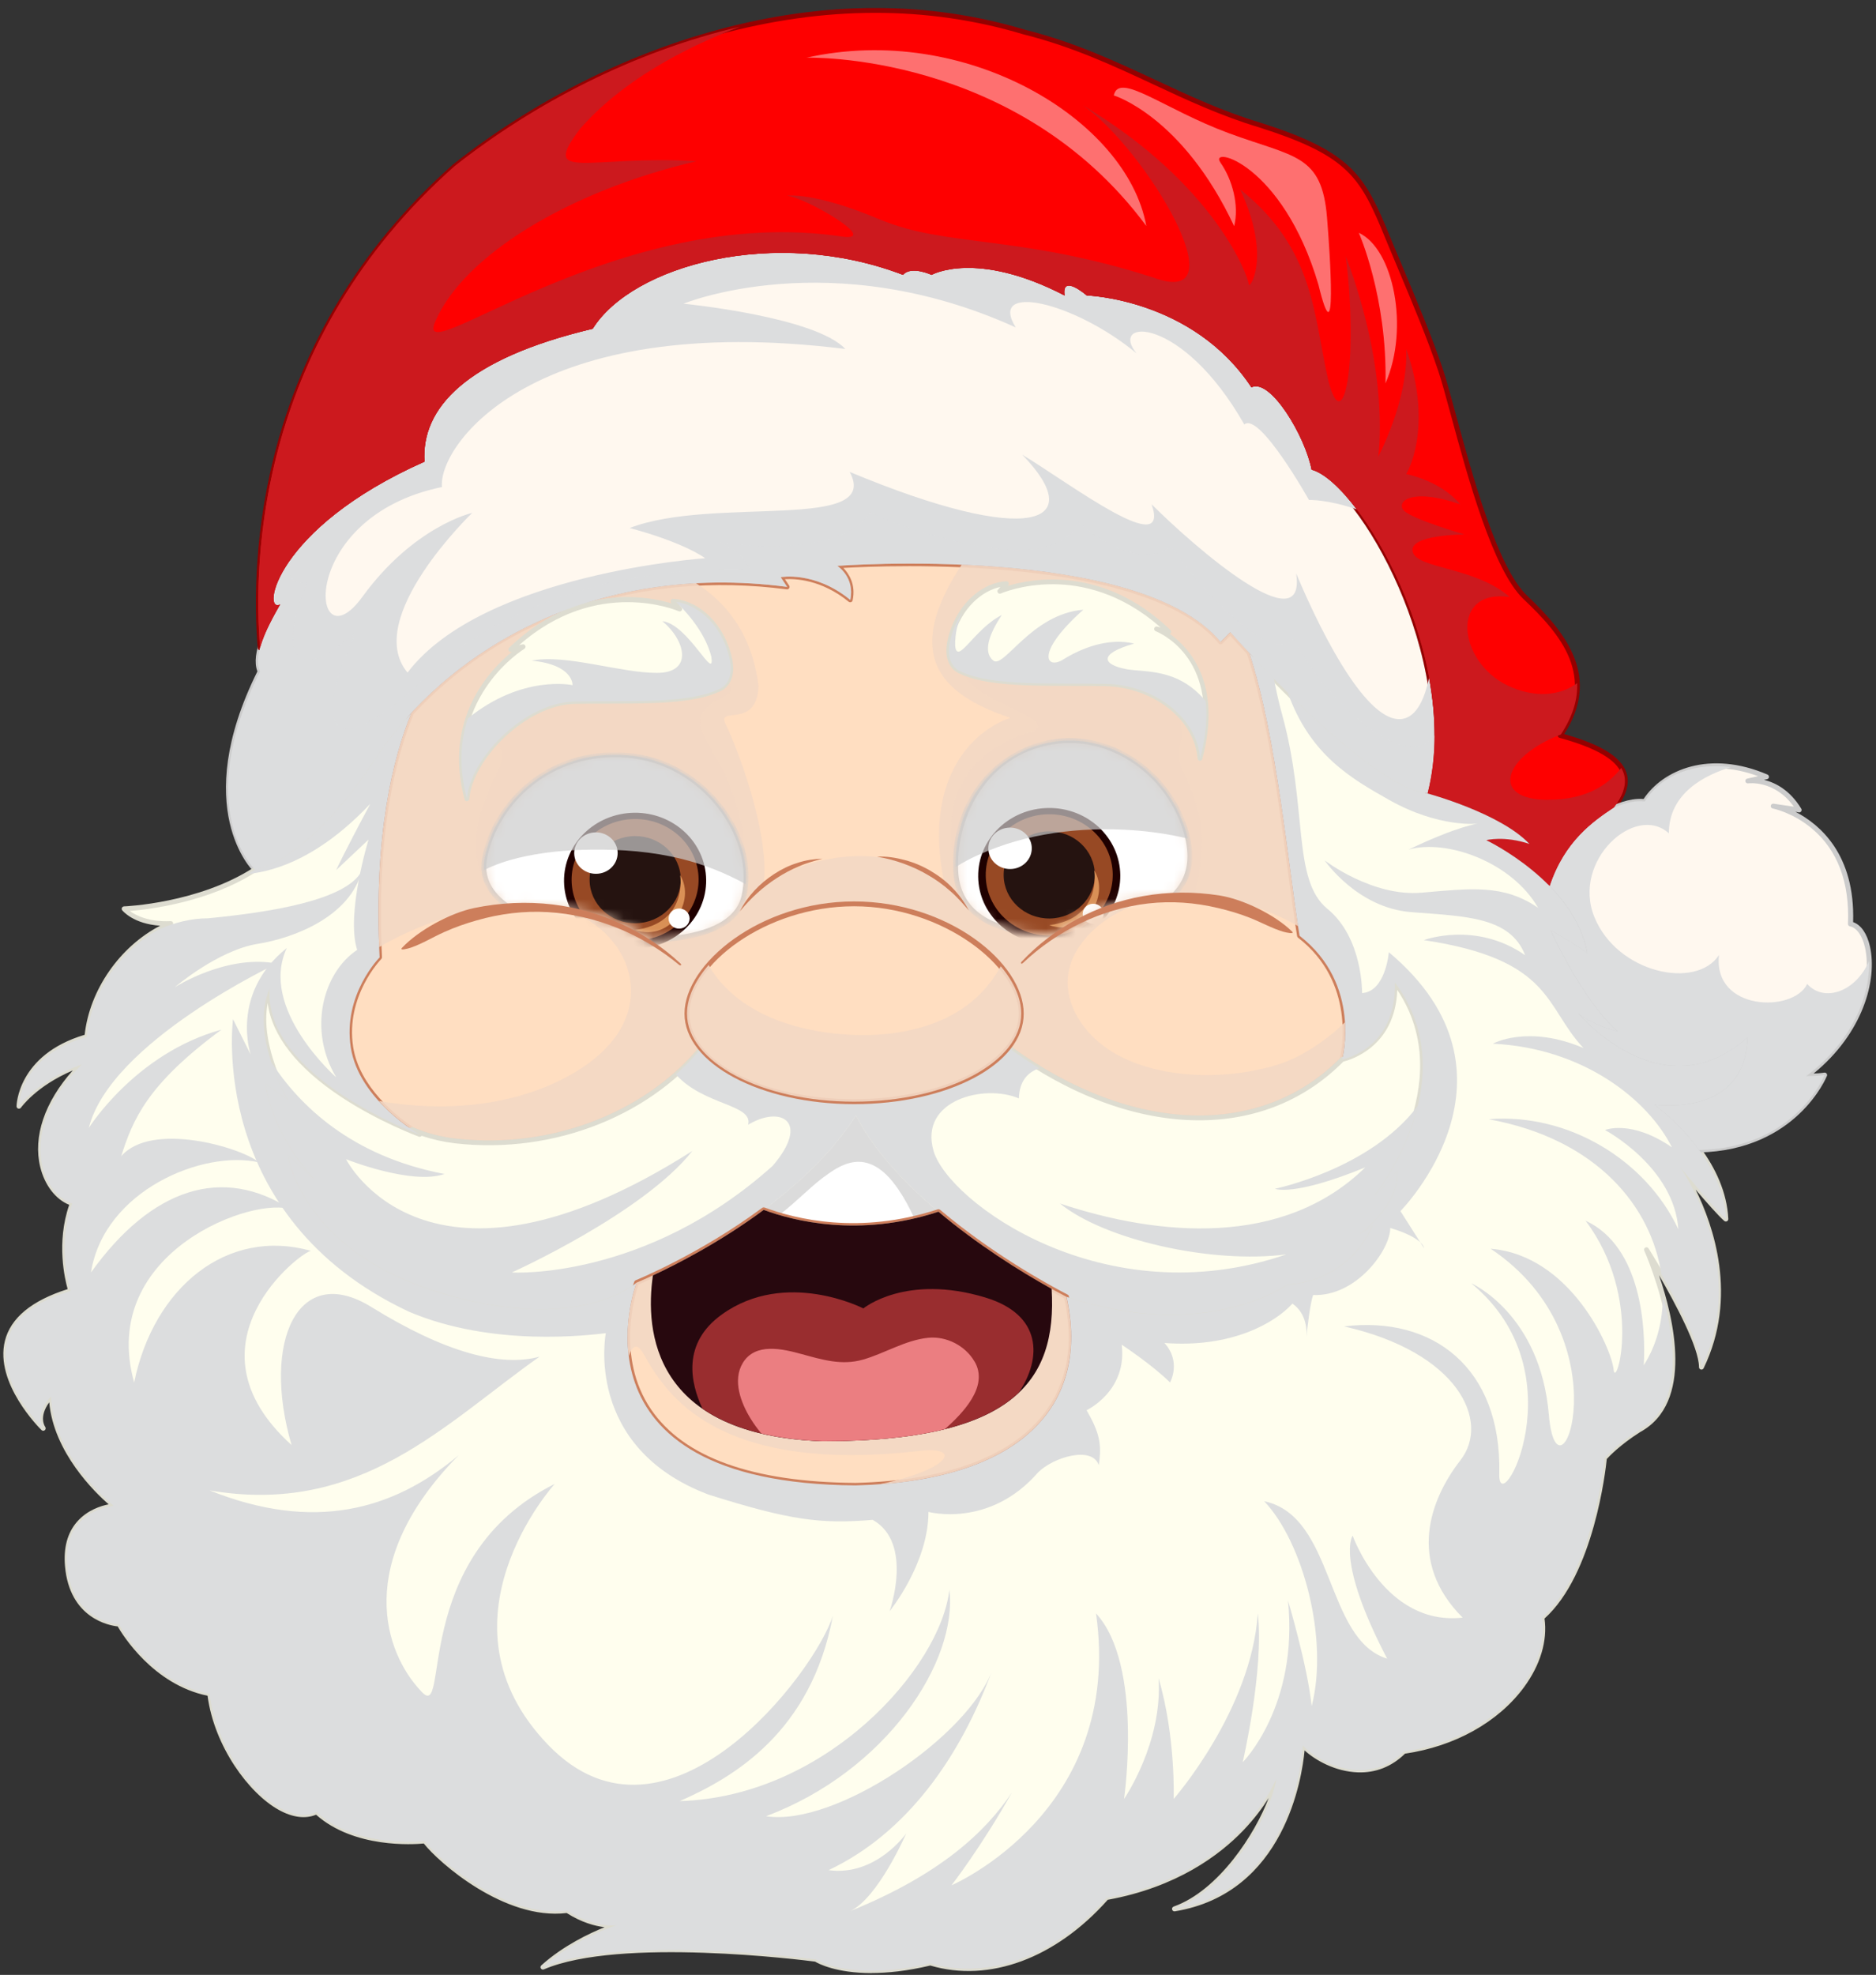 <svg width="191" height="201" viewBox="0 0 191 201" fill="none" xmlns="http://www.w3.org/2000/svg">
<rect x="0" y="0" width="191" height="201" fill="#333333" stroke="none"/>
<g clip-path="url(#clip0_1687_29065)">
<path d="M38.204 77.238C45.206 66.582 60.053 57.093 80.144 59.726L79.488 58.738C79.488 58.738 82.949 58.081 86.57 61.045C87.067 58.738 85.25 57.584 85.25 57.584C85.25 57.584 115.885 55.277 124.279 65.322L125.267 64.335C125.267 64.335 139.265 80.202 145.359 80.746C148.873 66.914 138.376 49.09 133.543 47.804C132.899 44.415 129.352 38.454 127.416 39.422C121.448 30.391 110.646 30.073 110.646 30.073C110.646 30.073 108.067 27.818 108.392 30.073C99.361 25.398 94.852 27.977 94.852 27.977C94.852 27.977 92.756 27.009 91.947 27.977C78.891 22.978 64.376 27.009 60.351 33.461C47.454 36.525 42.885 41.524 43.224 46.988C27.847 53.825 26.653 62.531 28.53 61.51C27.674 63.048 25.625 66.463 26.481 68.346C19.479 82.357 25.97 88.504 25.97 88.504C25.97 88.504 31.202 87.9 38.204 77.245V77.238Z" fill="#FFF8EF"/>
<path d="M25.968 88.74C25.902 88.74 25.842 88.714 25.796 88.674C25.729 88.614 19.284 82.268 26.207 68.33C25.491 66.487 27.128 63.496 28.077 61.812C28.023 61.792 27.977 61.772 27.944 61.752C27.765 61.64 27.566 61.361 27.612 60.712C27.771 58.689 30.842 52.264 42.963 46.833C42.684 40.613 48.48 36.045 60.19 33.246C62.265 30.017 66.933 27.378 72.709 26.191C79.041 24.885 85.838 25.422 91.879 27.696C92.734 26.921 94.385 27.524 94.836 27.71C95.599 27.338 99.988 25.581 108.111 29.659C108.124 29.381 108.197 29.062 108.482 28.91C109.145 28.552 110.366 29.52 110.737 29.838C111.791 29.898 121.804 30.694 127.506 39.128C127.851 39.029 128.242 39.082 128.66 39.287C130.616 40.255 133.143 44.744 133.753 47.622C138.739 49.253 149.076 67.13 145.595 80.823C145.562 80.942 145.463 81.015 145.33 81.009C139.508 80.485 126.956 66.626 125.252 64.71L124.449 65.512C124.403 65.559 124.31 65.592 124.264 65.585C124.191 65.585 124.131 65.552 124.085 65.499C120.696 61.447 112.918 58.835 101.593 57.953C94.392 57.389 87.841 57.694 85.865 57.814C86.402 58.371 87.157 59.478 86.806 61.116C86.786 61.202 86.727 61.269 86.647 61.295C86.561 61.322 86.475 61.308 86.408 61.255C83.617 58.974 80.905 58.895 79.917 58.961L80.348 59.611C80.401 59.69 80.401 59.796 80.348 59.883C80.295 59.962 80.202 60.015 80.102 59.995C59.553 57.303 45.085 67.216 38.401 77.395C31.419 88.024 26.207 88.74 25.988 88.767C25.981 88.767 25.968 88.767 25.961 88.767L25.968 88.74ZM28.527 61.255C28.594 61.255 28.653 61.282 28.706 61.328C28.786 61.408 28.799 61.527 28.746 61.627L28.567 61.952C27.659 63.576 25.961 66.593 26.704 68.237C26.737 68.304 26.737 68.383 26.704 68.45C20.318 81.227 25.331 87.427 26.054 88.23C26.857 88.057 31.724 86.645 37.99 77.103C44.7 66.885 59.136 56.925 79.632 59.412L79.273 58.875C79.227 58.808 79.22 58.716 79.254 58.643C79.287 58.563 79.353 58.51 79.433 58.497C79.572 58.47 82.841 57.887 86.382 60.592C86.561 58.749 85.129 57.807 85.109 57.8C85.016 57.741 84.976 57.635 85.002 57.529C85.029 57.423 85.115 57.35 85.221 57.343C86.468 57.25 115.67 55.175 124.284 64.969L125.079 64.173C125.126 64.126 125.199 64.1 125.265 64.1C125.331 64.1 125.398 64.133 125.444 64.186C125.583 64.345 139.124 79.623 145.164 80.491C148.46 66.925 138.248 49.333 133.467 48.06C133.375 48.033 133.308 47.96 133.288 47.867C132.771 45.162 130.278 40.653 128.435 39.738C128.077 39.559 127.765 39.532 127.513 39.658C127.4 39.712 127.261 39.678 127.195 39.572C121.373 30.76 110.73 30.335 110.624 30.335C110.564 30.335 110.511 30.309 110.465 30.276C109.828 29.719 108.966 29.215 108.708 29.354C108.622 29.401 108.555 29.606 108.622 30.05C108.635 30.143 108.595 30.236 108.522 30.289C108.449 30.342 108.35 30.349 108.264 30.309C99.484 25.76 95.002 28.18 94.955 28.207C94.889 28.247 94.803 28.253 94.73 28.214C94.193 27.968 92.681 27.478 92.124 28.147C92.058 28.227 91.945 28.26 91.846 28.22C79.154 23.36 64.599 27.12 60.548 33.598C60.515 33.651 60.462 33.691 60.395 33.711C48.778 36.469 43.082 40.932 43.46 46.979C43.46 47.085 43.407 47.178 43.314 47.224C31.346 52.542 28.242 58.934 28.103 60.758C28.07 61.149 28.156 61.315 28.209 61.348C28.242 61.368 28.315 61.348 28.408 61.308C28.448 61.288 28.488 61.275 28.527 61.275V61.255Z" fill="#CCCCCC"/>
<path d="M177.898 105.588C169.199 113.352 160.658 103.101 160.658 103.101C160.658 103.101 161.746 104.189 164.696 104.964C161.122 101.854 157.873 94.693 157.873 94.693C157.873 94.693 159.412 95.462 161.606 97.001C160.287 89.753 151.335 85.509 151.335 85.509C151.335 85.509 153.145 85.032 155.725 85.894C152.767 82.744 145.354 80.755 145.354 80.755C140.64 80.331 131.204 70.743 127.166 66.426C129.977 74.807 131.197 88.626 132.305 95.243C138.703 100.197 136.641 107.835 136.641 107.835C136.641 107.835 142.218 106.801 142.006 99.991C149.439 109.898 139.943 121.667 139.943 121.667C139.943 121.667 141.183 120.633 142.211 119.188C142.622 122.49 138.498 125.586 138.498 125.586L139.738 124.757C137.052 130.745 131.071 130.745 131.071 130.745C131.071 130.745 122.816 136.733 108.573 131.985C111.053 143.132 103.825 150.77 87.102 151.181C56.965 150.976 64.809 130.54 64.809 130.54C64.809 130.54 59.027 135.904 44.784 131.574C30.541 127.237 29.301 117.536 29.301 117.536L31.986 120.016C27.444 115.063 27.033 110.315 27.033 110.315L29.301 111.967C29.301 111.967 25.382 105.362 27.444 100.614C26.828 109.699 42.722 115.474 42.722 115.474C42.722 115.474 36.528 111.967 35.706 106.596C34.877 101.231 38.644 97.445 38.644 97.445C38.02 84.959 40.036 77.048 41.893 72.546C40.494 74.058 39.254 75.636 38.206 77.241C31.204 87.897 25.972 88.5 25.972 88.5C20.216 92.24 12.624 92.505 12.624 92.505C12.624 92.505 13.944 94.149 17.398 93.99C12.949 95.8 9.329 100.416 8.831 105.521C1.915 107.497 1.915 112.603 1.915 112.603C1.915 112.603 3.726 109.971 8.341 108.32C1.59 115.07 4.223 121.495 7.353 122.483C5.708 126.932 7.187 131.375 7.187 131.375C-5.823 135.327 4.389 145.373 4.389 145.373C4.389 145.373 3.401 144.053 5.211 142.077C5.377 148.337 11.636 153.277 11.636 153.277C11.636 153.277 6.365 153.608 6.862 159.371C7.359 165.133 12.133 165.299 12.133 165.299C12.133 165.299 15.263 171.227 21.357 172.38C22.179 179.296 28.439 186.212 32.225 184.402C36.343 188.188 43.259 187.366 43.259 187.366C44.578 189.176 51.494 195.27 57.754 194.448C60.552 196.258 62.86 195.933 62.86 195.933C62.86 195.933 58.576 197.253 55.281 200.217C63.35 196.755 83.07 199.414 83.07 199.414C83.07 199.414 86.658 201.722 94.728 199.799C99.853 201.337 106.769 199.799 112.664 193.135C126.244 190.701 129.957 180.961 129.957 180.961C129.699 183.905 125.342 192.233 119.58 194.282C132.139 192.233 132.623 177.592 132.623 177.592C134.161 179.349 139.207 181.982 142.94 178.249C152.164 176.929 157.873 170.126 156.991 164.635C162.263 160.027 163.357 148.383 163.357 148.383C163.357 148.383 164.458 147.064 166.871 145.525C174.119 141.573 167.64 127.171 167.64 127.171C167.64 127.171 173.23 136.023 173.23 139.133C178.203 128.882 171.055 118.783 171.055 118.783C171.055 118.783 174.629 123.133 175.717 124.068C175.405 117.391 168.416 112.417 168.416 112.417C168.416 112.417 177.739 113.817 177.892 105.581L177.898 105.588Z" fill="#FFFEEE"/>
<path d="M88.721 200.814C85.133 200.814 83.31 199.846 82.985 199.647C81.865 199.501 63.093 197.127 55.374 200.436C55.261 200.483 55.136 200.443 55.069 200.343C55.003 200.244 55.023 200.105 55.116 200.025C57.33 198.029 60.009 196.769 61.547 196.146C60.593 196.027 59.22 195.675 57.695 194.701C51.356 195.47 44.626 189.522 43.147 187.625C42.112 187.725 36.059 188.136 32.179 184.695C31.092 185.145 29.786 184.98 28.393 184.21C25.336 182.526 21.815 177.739 21.132 172.587C15.589 171.446 12.473 166.38 11.982 165.531C11.16 165.445 7.075 164.729 6.617 159.385C6.458 157.528 6.863 156.016 7.831 154.895C8.872 153.689 10.284 153.258 11.06 153.105C9.674 151.898 5.47 147.827 5.013 142.721C3.912 144.233 4.569 145.181 4.602 145.221C4.675 145.327 4.661 145.473 4.562 145.559C4.462 145.645 4.317 145.639 4.224 145.546C4.025 145.354 -0.557 140.778 0.497 136.482C1.074 134.141 3.222 132.364 6.889 131.203C6.611 130.222 5.709 126.482 7.048 122.623C5.669 122.073 4.549 120.627 4.098 118.777C3.342 115.687 4.549 112.153 7.413 108.944C3.68 110.535 2.155 112.71 2.135 112.73C2.075 112.816 1.963 112.862 1.857 112.829C1.75 112.796 1.684 112.703 1.684 112.591C1.684 112.538 1.764 107.359 8.62 105.317C9.124 100.735 12.207 96.338 16.305 94.216C13.586 94.037 12.499 92.711 12.446 92.652C12.386 92.579 12.373 92.479 12.413 92.393C12.453 92.307 12.539 92.254 12.632 92.247C12.705 92.247 20.224 91.942 25.854 88.282C25.887 88.262 25.92 88.249 25.96 88.242C26.013 88.242 31.178 87.493 38.015 77.096C39.082 75.464 40.335 73.873 41.728 72.368C41.807 72.282 41.94 72.262 42.046 72.328C42.146 72.394 42.185 72.52 42.139 72.633C40.322 77.043 38.28 84.927 38.91 97.426C38.91 97.499 38.883 97.565 38.837 97.612C38.797 97.651 35.177 101.371 35.972 106.55C36.768 111.735 42.809 115.21 42.868 115.25C42.981 115.316 43.028 115.455 42.968 115.568C42.915 115.687 42.776 115.74 42.656 115.694C42.039 115.468 28.3 110.376 27.259 102.114C26.417 106.503 29.501 111.768 29.534 111.828C29.593 111.928 29.573 112.06 29.487 112.14C29.401 112.219 29.268 112.226 29.176 112.16L27.392 110.86C27.664 112.259 28.672 116.005 32.193 119.838C32.279 119.938 32.279 120.09 32.186 120.183C32.093 120.276 31.941 120.282 31.841 120.183L29.739 118.247C30.383 120.587 33.267 127.789 44.877 131.323C52.158 133.537 57.151 133.153 60.056 132.437C63.199 131.668 64.644 130.355 64.657 130.341C64.744 130.262 64.87 130.255 64.962 130.322C65.055 130.388 65.095 130.507 65.055 130.613C65.029 130.686 62.396 137.735 66.295 143.444C69.63 148.331 76.639 150.844 87.116 150.917C96.22 150.692 102.831 148.278 106.22 143.948C108.686 140.798 109.396 136.787 108.335 132.026C108.315 131.939 108.341 131.847 108.414 131.787C108.481 131.727 108.574 131.707 108.66 131.734C115.947 134.161 121.616 133.71 125.084 132.894C128.844 132.019 130.913 130.547 130.933 130.527C130.973 130.494 131.026 130.481 131.079 130.481C131.132 130.481 136.37 130.414 139.109 125.468L138.645 125.773C138.532 125.846 138.386 125.819 138.306 125.706C138.227 125.594 138.253 125.448 138.359 125.362C138.399 125.335 141.807 122.736 142 119.871C141.078 121.018 140.163 121.788 140.117 121.827C140.017 121.907 139.871 121.9 139.785 121.814C139.692 121.721 139.686 121.582 139.765 121.483C139.858 121.37 148.657 110.243 142.265 100.741C142.04 106.988 136.755 108.042 136.695 108.055C136.609 108.068 136.523 108.042 136.47 107.982C136.41 107.922 136.39 107.83 136.41 107.75C136.43 107.677 138.353 100.211 132.16 95.417C132.113 95.377 132.08 95.324 132.067 95.264C131.775 93.5 131.477 91.272 131.132 88.693C130.177 81.532 128.99 72.62 126.941 66.486C126.901 66.374 126.948 66.254 127.047 66.195C127.147 66.135 127.273 66.155 127.352 66.241C131.225 70.385 140.733 80.073 145.381 80.497C145.726 80.59 152.934 82.546 155.905 85.709C155.984 85.789 155.991 85.915 155.931 86.014C155.872 86.107 155.752 86.153 155.646 86.114C154.134 85.61 152.888 85.576 152.145 85.636C154.313 86.81 160.732 90.775 161.853 96.948C161.872 97.048 161.826 97.147 161.74 97.2C161.654 97.253 161.548 97.253 161.461 97.2C160.148 96.285 159.068 95.635 158.424 95.271C159.333 97.127 162.012 102.293 164.856 104.773C164.943 104.846 164.969 104.972 164.909 105.078C164.856 105.177 164.737 105.23 164.624 105.204C163.656 104.952 162.887 104.66 162.284 104.388C163.935 105.86 166.846 107.969 170.254 108.221C172.893 108.42 175.413 107.465 177.727 105.403C177.8 105.336 177.906 105.323 177.992 105.363C178.078 105.403 178.138 105.496 178.138 105.595C178.092 107.909 177.336 109.7 175.883 110.926C173.748 112.73 170.711 112.823 169.239 112.75C171.03 114.209 175.704 118.519 175.963 124.062C175.963 124.161 175.91 124.254 175.824 124.294C175.738 124.34 175.631 124.327 175.552 124.261C174.968 123.757 173.702 122.325 172.634 121.071C174.438 124.718 176.978 131.979 173.45 139.253C173.397 139.359 173.284 139.412 173.171 139.386C173.059 139.359 172.979 139.26 172.979 139.147C172.979 137.151 170.552 132.622 168.908 129.784C170.42 134.207 172.469 142.761 166.985 145.752C164.923 147.064 163.829 148.231 163.59 148.49C163.477 149.611 162.277 160.207 157.251 164.729C157.569 166.984 156.826 169.457 155.162 171.718C152.543 175.272 148.127 177.739 143.047 178.481C141.695 179.808 140.05 180.451 138.24 180.384C135.919 180.305 133.884 179.125 132.823 178.15C132.571 180.869 130.82 192.698 119.614 194.528C119.475 194.548 119.369 194.468 119.335 194.342C119.302 194.216 119.369 194.09 119.495 194.044C124.083 192.413 127.816 186.604 129.169 182.984C128.599 183.905 127.757 185.066 126.576 186.299C124.163 188.812 119.813 192.075 112.784 193.354C107.473 199.322 100.723 201.815 94.715 200.045C92.335 200.609 90.345 200.808 88.714 200.808L88.721 200.814ZM68.344 198.175C75.618 198.175 82.62 199.097 83.098 199.163C83.131 199.163 83.171 199.183 83.197 199.203C83.23 199.223 86.818 201.424 94.662 199.554C94.702 199.541 94.748 199.548 94.788 199.554C100.65 201.311 107.261 198.851 112.466 192.963C112.506 192.923 112.552 192.89 112.605 192.884C119.541 191.637 123.825 188.441 126.192 185.974C128.765 183.302 129.706 180.888 129.713 180.869C129.759 180.756 129.879 180.69 129.998 180.716C130.117 180.743 130.203 180.855 130.19 180.981C129.958 183.627 126.537 190.503 121.67 193.534C131.808 190.324 132.358 177.719 132.358 177.586C132.358 177.487 132.425 177.394 132.524 177.361C132.617 177.328 132.723 177.354 132.796 177.434C133.625 178.382 135.76 179.814 138.253 179.9C139.977 179.96 141.489 179.343 142.756 178.084C142.795 178.044 142.842 178.024 142.895 178.011C147.881 177.301 152.205 174.901 154.764 171.433C156.382 169.238 157.085 166.838 156.74 164.683C156.727 164.596 156.76 164.51 156.82 164.457C161.952 159.961 163.093 148.483 163.106 148.371C163.106 148.318 163.132 148.271 163.159 148.238C163.205 148.185 164.313 146.872 166.733 145.334C173.709 141.528 167.476 127.437 167.409 127.291C167.356 127.172 167.403 127.033 167.515 126.973C167.628 126.913 167.774 126.946 167.84 127.059C168.052 127.391 172.595 134.618 173.364 138.245C177.488 128.518 170.917 119.042 170.844 118.943C170.764 118.837 170.791 118.684 170.897 118.605C171.003 118.525 171.156 118.538 171.242 118.645C171.275 118.684 174.04 122.046 175.413 123.452C174.716 117.285 168.331 112.683 168.265 112.637C168.172 112.571 168.132 112.451 168.178 112.345C168.218 112.239 168.324 112.173 168.444 112.193C168.483 112.193 172.886 112.823 175.559 110.562C176.772 109.534 177.462 108.055 177.607 106.165C175.307 108.062 172.827 108.924 170.207 108.731C164.717 108.327 160.619 103.48 160.447 103.274C160.361 103.175 160.374 103.022 160.473 102.936C160.573 102.85 160.725 102.85 160.818 102.936C160.825 102.943 161.66 103.745 163.762 104.448C160.506 101.106 157.755 95.085 157.635 94.813C157.589 94.72 157.615 94.608 157.688 94.535C157.761 94.462 157.881 94.442 157.973 94.488C157.987 94.495 159.313 95.158 161.223 96.458C159.572 89.78 151.309 85.789 151.217 85.749C151.124 85.702 151.064 85.603 151.077 85.504C151.084 85.397 151.164 85.311 151.263 85.285C151.329 85.265 152.722 84.913 154.797 85.391C151.581 82.725 145.348 81.028 145.282 81.008C140.786 80.603 132.007 71.917 127.73 67.408C129.593 73.522 130.707 81.87 131.609 88.66C131.947 91.193 132.239 93.381 132.524 95.118C138.048 99.462 137.272 105.854 136.954 107.511C138.174 107.147 141.914 105.582 141.748 100.012C141.748 99.906 141.814 99.806 141.914 99.773C142.02 99.733 142.126 99.773 142.192 99.859C147.623 107.1 144.102 115.389 141.741 119.4C141.827 119.288 141.914 119.175 141.993 119.056C142.053 118.969 142.159 118.93 142.258 118.956C142.358 118.983 142.431 119.062 142.444 119.168C142.716 121.357 141.144 123.412 139.931 124.639C139.977 124.705 139.984 124.798 139.951 124.871C137.405 130.554 131.874 130.971 131.138 131.004C130.754 131.27 128.731 132.569 125.204 133.398C121.729 134.214 116.106 134.685 108.885 132.364C109.827 137.032 109.038 141.143 106.584 144.279C103.096 148.735 96.359 151.215 87.09 151.441C76.427 151.368 69.286 148.782 65.851 143.749C62.575 138.942 63.742 133.246 64.319 131.223C62.456 132.47 56.448 135.401 44.699 131.82C30.469 127.49 29.056 117.676 29.043 117.577C29.03 117.471 29.083 117.371 29.176 117.325C29.268 117.279 29.381 117.292 29.461 117.365L29.779 117.657C27.107 113.738 26.788 110.508 26.775 110.343C26.769 110.243 26.815 110.15 26.901 110.104C26.988 110.058 27.094 110.064 27.173 110.117L28.566 111.132C27.558 109.103 25.569 104.289 27.213 100.516C27.259 100.403 27.379 100.343 27.498 100.377C27.617 100.403 27.697 100.516 27.684 100.635C27.226 107.385 36.277 112.345 40.587 114.315C38.664 112.803 35.986 110.117 35.449 106.643C34.679 101.65 37.836 97.95 38.379 97.359C37.822 85.954 39.473 78.362 41.158 73.74C40.143 74.921 39.215 76.141 38.399 77.387C31.735 87.533 26.683 88.647 26.046 88.746C21.238 91.843 15.125 92.565 13.215 92.718C13.819 93.162 15.125 93.852 17.373 93.746C17.512 93.746 17.598 93.825 17.625 93.938C17.651 94.057 17.585 94.177 17.479 94.223C12.996 96.047 9.535 100.708 9.071 105.549C9.064 105.648 8.991 105.734 8.892 105.761C3.813 107.213 2.566 110.323 2.254 111.802C3.103 110.893 4.98 109.255 8.249 108.088C8.355 108.048 8.481 108.088 8.54 108.188C8.6 108.287 8.587 108.413 8.507 108.493C5.218 111.782 3.779 115.488 4.562 118.664C4.993 120.422 6.114 121.827 7.42 122.238C7.486 122.258 7.539 122.305 7.566 122.364C7.592 122.424 7.599 122.497 7.572 122.557C5.974 126.867 7.393 131.243 7.413 131.283C7.433 131.349 7.426 131.416 7.4 131.475C7.367 131.535 7.314 131.581 7.254 131.601C3.627 132.702 1.505 134.386 0.961 136.594C0.212 139.631 2.619 142.953 3.859 144.419C3.846 143.789 4.084 142.92 5.019 141.899C5.092 141.826 5.192 141.8 5.291 141.833C5.384 141.866 5.45 141.959 5.45 142.058C5.61 148.125 11.717 153.019 11.776 153.065C11.856 153.132 11.889 153.238 11.856 153.337C11.823 153.437 11.736 153.503 11.637 153.51C11.617 153.51 9.515 153.662 8.182 155.22C7.314 156.235 6.942 157.621 7.095 159.338C7.566 164.809 11.942 165.034 12.128 165.041C12.214 165.041 12.3 165.094 12.34 165.173C12.373 165.233 15.49 171.008 21.391 172.129C21.497 172.149 21.577 172.235 21.59 172.341C22.193 177.407 25.635 182.128 28.619 183.766C29.932 184.489 31.138 184.628 32.106 184.164C32.199 184.124 32.305 184.138 32.378 184.204C36.364 187.871 43.147 187.108 43.213 187.102C43.299 187.088 43.392 187.128 43.445 187.201C44.639 188.845 51.515 194.999 57.702 194.183C57.761 194.177 57.821 194.183 57.867 194.223C60.546 195.954 62.788 195.675 62.801 195.669C62.933 195.649 63.046 195.735 63.079 195.861C63.106 195.987 63.033 196.113 62.907 196.153C62.867 196.166 59.532 197.207 56.535 199.468C59.724 198.48 64.074 198.162 68.324 198.162L68.344 198.175Z" fill="#DDDCD0"/>
<path d="M72.133 105.784C77.624 98.43 90.468 95.353 102.874 106.772C116.381 116.546 129.358 115.253 136.645 107.826C136.645 107.826 138.707 100.187 132.309 95.234C131.208 88.617 129.981 74.798 127.17 66.416C125.989 65.15 125.267 64.334 125.267 64.334L124.279 65.322C115.877 55.277 85.249 57.584 85.249 57.584C85.249 57.584 87.059 58.738 86.569 61.045C82.948 58.081 79.487 58.738 79.487 58.738L80.144 59.726C63.076 57.485 49.794 63.996 41.89 72.543C40.033 77.046 38.018 84.956 38.641 97.442C38.641 97.442 34.881 101.222 35.703 106.593C36.347 110.777 40.239 113.82 41.93 114.961C43.223 115.511 44.668 115.936 46.339 116.128C56.485 117.302 66.53 113.25 72.127 105.784H72.133Z" fill="#FFDEC1"/>
<path d="M49.78 116.571C48.626 116.571 47.472 116.505 46.312 116.373C44.74 116.194 43.282 115.802 41.836 115.186C40.112 114.025 36.12 110.909 35.464 106.625C34.695 101.632 37.851 97.932 38.395 97.342C37.785 84.816 39.834 76.886 41.67 72.443C41.684 72.417 41.697 72.39 41.717 72.37C51.007 62.324 64.805 57.617 79.645 59.407L79.287 58.87C79.241 58.803 79.234 58.711 79.267 58.638C79.3 58.558 79.367 58.505 79.446 58.492C79.586 58.465 82.855 57.882 86.395 60.587C86.575 58.757 85.189 57.835 85.122 57.795C85.036 57.736 84.99 57.63 85.016 57.524C85.043 57.418 85.129 57.345 85.235 57.338C85.308 57.338 93.013 56.768 101.64 57.444C113.078 58.339 120.697 60.866 124.297 64.963L125.093 64.168C125.14 64.121 125.213 64.095 125.279 64.095C125.345 64.095 125.411 64.128 125.458 64.181C125.458 64.181 126.181 64.997 127.354 66.257C127.381 66.283 127.394 66.316 127.407 66.349C129.476 72.523 130.67 81.468 131.625 88.649C131.963 91.182 132.255 93.37 132.54 95.107C138.899 100.107 136.903 107.825 136.883 107.898C136.87 107.938 136.85 107.978 136.823 108.004C128.581 116.399 115.2 115.995 102.727 106.977C95.248 100.094 88.464 99.139 84.095 99.543C79.314 99.988 75.024 102.315 72.331 105.929C67.332 112.593 58.745 116.571 49.78 116.571ZM42.108 72.675C40.291 77.091 38.269 84.969 38.892 97.421C38.892 97.495 38.865 97.561 38.819 97.607C38.779 97.647 35.159 101.367 35.955 106.546C36.584 110.637 40.444 113.647 42.075 114.748C43.434 115.325 44.853 115.696 46.372 115.875C56.364 117.029 66.397 113.011 71.934 105.631C74.712 101.904 79.135 99.504 84.048 99.046C88.524 98.628 95.447 99.597 103.039 106.585C115.253 115.418 128.356 115.862 136.419 107.699C136.591 106.977 138.05 99.988 132.155 95.432C132.109 95.392 132.075 95.339 132.062 95.28C131.77 93.516 131.472 91.288 131.127 88.709C130.179 81.567 128.999 72.682 126.95 66.555C126.128 65.673 125.531 65.016 125.252 64.705L124.45 65.507C124.404 65.554 124.311 65.587 124.264 65.58C124.191 65.58 124.132 65.547 124.085 65.494C116.506 56.43 90.188 57.55 85.865 57.802C86.402 58.359 87.158 59.467 86.807 61.104C86.787 61.191 86.727 61.257 86.647 61.283C86.561 61.31 86.475 61.297 86.409 61.244C83.617 58.963 80.905 58.883 79.917 58.949L80.348 59.599C80.401 59.679 80.401 59.785 80.348 59.871C80.295 59.95 80.202 60.004 80.103 59.984C65.236 58.034 51.391 62.663 42.095 72.688L42.108 72.675Z" fill="#CD7E5B"/>
<g style="mix-blend-mode:multiply" opacity="0.9">
<path d="M135.753 105.114C134.527 106.109 133.181 107.024 131.748 107.707C130.535 108.284 129.195 108.648 127.882 108.914C124.925 109.517 121.835 109.597 118.858 109.073C116.033 108.576 113.162 107.468 111.133 105.379C108.898 103.085 107.871 99.929 109.488 96.985C111.027 94.18 114.176 92.277 117.253 91.66C122.326 90.652 127.69 91.687 132.159 94.253C131.092 87.33 129.858 74.413 127.18 66.416C125.999 65.15 125.277 64.334 125.277 64.334L124.289 65.322C119.481 59.567 107.38 57.869 97.918 57.465C91.831 66.695 95.743 70.687 102.878 73.061C98.925 74.38 93.966 79.38 96.134 89.843C91.161 86.143 84.013 86.269 77.76 89.969C78.396 84.612 74.875 75.693 73.887 73.717C72.899 71.741 77.017 74.327 77.229 69.851C76.566 64.361 73.761 61.185 70.844 59.348C58.232 60.031 48.292 65.614 41.894 72.537C40.09 76.913 38.14 84.512 38.605 96.395C38.691 96.342 38.777 96.288 38.863 96.242C41.847 94.545 45.116 93.305 48.478 92.622C51.455 92.018 54.664 91.786 57.615 92.648C60.964 93.63 63.861 96.56 64.206 100.121C64.584 104.04 61.945 107.037 58.809 108.967C55.653 110.91 52.052 111.99 48.385 112.402C45.09 112.766 41.787 112.62 38.565 112.05C39.791 113.403 41.124 114.404 41.94 114.954C43.233 115.505 44.678 115.929 46.349 116.121C56.495 117.295 66.54 113.244 72.137 105.777C77.627 98.424 90.471 95.347 102.878 106.765C116.385 116.539 129.361 115.246 136.648 107.82C136.648 107.82 137.066 106.235 136.934 104.04C136.549 104.405 136.171 104.769 135.76 105.101L135.753 105.114Z" fill="#F3D8C4"/>
</g>
<g style="mix-blend-mode:multiply" opacity="0.9">
<path d="M97.772 90.049C97.772 90.049 93.138 78.797 103.992 74.825C107.434 73.897 105.053 73.101 101.612 71.384C98.17 69.66 96.844 67.942 98.701 65.688C100.557 63.44 121.604 66.483 120.278 75.356C118.951 79.46 124.25 80.388 121.604 91.243C117.499 90.58 111.545 92.437 108.495 94.287C103.594 92.43 97.772 90.049 97.772 90.049Z" fill="#F3D8C4"/>
</g>
<g style="mix-blend-mode:multiply" opacity="0.9">
<path d="M67.718 65.988C67.718 65.988 77.16 69.284 73.745 70.882C70.33 72.473 70.9 73.839 73.062 77.367C75.224 80.894 78.068 91.126 73.632 93.745C56.803 88.4 51.425 92.067 51.425 92.067C51.425 92.067 45.425 88.739 50.544 78.733C52.36 75.662 48.495 74.522 50.656 70.769C52.818 67.016 61.69 64.403 67.718 65.995V65.988Z" fill="#F3D8C4"/>
</g>
<path d="M139.946 121.656C139.946 121.656 149.442 109.893 142.009 99.98C142.214 106.79 136.644 107.824 136.644 107.824C129.357 115.251 116.374 116.537 102.873 106.77C90.467 95.352 77.623 98.428 72.133 105.782C66.536 113.248 56.484 117.3 46.345 116.126C44.674 115.934 43.229 115.509 41.936 114.959C42.413 115.284 42.725 115.463 42.725 115.463C42.725 115.463 26.831 109.681 27.447 100.603C25.385 105.351 29.304 111.955 29.304 111.955L27.036 110.304C27.036 110.304 27.447 115.052 31.989 120.005L29.304 117.525C29.304 117.525 30.544 127.226 44.787 131.563C59.03 135.899 64.812 130.528 64.812 130.528C64.812 130.528 80.242 124.295 87.151 113.527C91.369 121.722 102.601 128.877 108.576 131.974C122.819 136.721 131.074 130.734 131.074 130.734C131.074 130.734 137.062 130.734 139.741 124.746L138.501 125.575C138.501 125.575 142.632 122.478 142.214 119.176C141.18 120.622 139.946 121.656 139.946 121.656Z" fill="#FFFEEE"/>
<path d="M119.144 134.045C116.101 134.045 112.526 133.561 108.488 132.215C105.763 130.803 92.223 123.442 87.124 114.02C80.32 124.251 65.825 130.378 64.943 130.75C64.4 131.234 58.525 136.008 44.713 131.804C37.286 129.543 33.427 125.803 31.504 123.064C29.402 120.081 29.07 117.66 29.064 117.561C29.051 117.455 29.104 117.355 29.197 117.309C29.289 117.262 29.402 117.276 29.482 117.349L29.8 117.64C27.128 113.722 26.809 110.492 26.796 110.327C26.79 110.227 26.836 110.134 26.922 110.088C27.008 110.041 27.114 110.048 27.194 110.101L28.586 111.116C27.578 109.087 25.589 104.273 27.234 100.5C27.28 100.387 27.399 100.327 27.519 100.36C27.638 100.387 27.718 100.5 27.704 100.619C27.201 108.046 38.221 113.31 41.749 114.802C41.815 114.716 41.941 114.69 42.04 114.729C43.44 115.326 44.859 115.704 46.384 115.877C56.37 117.03 66.409 113.012 71.946 105.632C74.724 101.905 79.147 99.505 84.06 99.047C88.536 98.63 95.459 99.598 103.051 106.587C115.292 115.439 128.414 115.863 136.477 107.654C136.51 107.621 136.557 107.595 136.61 107.581C136.829 107.542 141.974 106.501 141.775 99.989C141.775 99.883 141.842 99.784 141.941 99.75C142.047 99.711 142.153 99.75 142.219 99.837C147.65 107.077 144.129 115.366 141.769 119.378C141.855 119.265 141.941 119.152 142.021 119.033C142.08 118.947 142.186 118.907 142.286 118.933C142.385 118.96 142.458 119.04 142.471 119.146C142.743 121.334 141.165 123.389 139.958 124.616C140.005 124.682 140.011 124.775 139.978 124.848C137.432 130.531 131.895 130.949 131.159 130.982C130.589 131.366 126.325 134.039 119.157 134.039L119.144 134.045ZM87.144 113.284C87.144 113.284 87.15 113.284 87.157 113.284C87.243 113.284 87.323 113.337 87.369 113.417C92.236 122.885 105.982 130.358 108.687 131.758C122.612 136.399 130.848 130.597 130.927 130.537C130.967 130.504 131.02 130.491 131.073 130.491C131.126 130.491 136.364 130.425 139.103 125.478L138.639 125.783C138.526 125.856 138.38 125.83 138.301 125.717C138.221 125.604 138.248 125.458 138.354 125.372C138.393 125.345 141.802 122.746 141.994 119.882C141.072 121.029 140.157 121.805 140.111 121.838C140.011 121.917 139.866 121.911 139.779 121.824C139.686 121.732 139.68 121.592 139.759 121.493C139.852 121.38 148.651 110.254 142.259 100.752C142.054 106.574 137.439 107.886 136.769 108.046C128.52 116.387 115.172 115.969 102.726 106.965C95.246 100.082 88.476 99.127 84.093 99.531C79.312 99.976 75.022 102.303 72.33 105.917C66.694 113.436 56.476 117.534 46.317 116.361C45.144 116.221 44.023 115.969 42.929 115.598C42.863 115.684 42.743 115.724 42.644 115.684C42.604 115.671 38.599 114.199 34.72 111.633C30.231 108.662 27.678 105.387 27.254 102.084C26.405 106.474 29.488 111.752 29.528 111.812C29.588 111.911 29.568 112.044 29.482 112.124C29.395 112.203 29.263 112.21 29.17 112.143L27.386 110.844C27.658 112.243 28.666 115.989 32.187 119.822C32.273 119.921 32.273 120.074 32.18 120.167C32.087 120.26 31.935 120.266 31.835 120.167L29.734 118.231C30.377 120.571 33.261 127.772 44.872 131.307C58.79 135.544 64.599 130.385 64.652 130.332C64.672 130.312 64.698 130.292 64.725 130.285C64.877 130.226 80.161 123.96 86.945 113.377C86.991 113.304 87.071 113.264 87.15 113.264L87.144 113.284Z" fill="#DDDCD0"/>
<g style="mix-blend-mode:multiply">
<path d="M139.945 121.659C139.945 121.659 143.082 117.767 144.335 112.575C139.481 119.013 129.807 120.989 129.807 120.989C129.807 120.989 131.644 121.825 138.997 118.814C130.642 127.003 117.944 125.83 107.918 122.488C112.427 126.161 123.289 128.668 130.974 127.666C112.427 134.019 96.553 122.322 95.048 117.137C93.543 111.958 100.227 110.287 103.734 111.792C103.781 110.042 104.623 109.133 105.81 108.722C104.828 108.125 103.847 107.475 102.866 106.766C90.459 95.348 77.615 98.424 72.125 105.778C71.15 107.078 70.03 108.265 68.81 109.352C71.641 112.522 76.694 112.369 76.17 114.471C79.512 112.469 82.522 114.14 78.676 118.649C65.64 130.345 52.106 129.51 52.106 129.51C52.106 129.51 65.474 123.496 70.487 117.143C43.42 134.357 35.231 117.979 35.231 117.979C35.231 117.979 41.915 120.651 45.257 119.484C35.735 117.674 30.45 112.462 27.605 108.079C28.328 110.314 29.303 111.951 29.303 111.951L27.035 110.3C27.035 110.3 27.446 115.048 31.988 120.001L29.303 117.521C29.303 117.521 30.543 127.222 44.786 131.559C59.029 135.895 64.811 130.524 64.811 130.524C64.811 130.524 80.241 124.291 87.15 113.523C91.368 121.719 102.6 128.873 108.575 131.97C122.818 136.718 131.073 130.73 131.073 130.73C131.073 130.73 137.061 130.73 139.74 124.742L138.5 125.571C138.5 125.571 142.631 122.475 142.213 119.172C141.179 120.618 139.945 121.652 139.945 121.652V121.659Z" fill="#DCDDDE"/>
</g>
<g style="mix-blend-mode:screen">
<path d="M95.539 123.318C92.091 120.414 88.962 117.072 87.145 113.531C84.718 117.317 81.237 120.54 77.742 123.126C80.726 124.24 87.43 125.977 95.533 123.312L95.539 123.318Z" fill="white"/>
</g>
<g style="mix-blend-mode:multiply" opacity="0.7">
<path d="M83.902 119.778C85.169 118.823 86.681 117.888 88.325 118.378C89.691 118.783 90.719 119.95 91.488 121.09C92.105 121.999 92.629 122.974 93.086 123.995C93.888 123.809 94.704 123.59 95.539 123.318C92.091 120.414 88.962 117.072 87.145 113.531C84.718 117.317 81.237 120.54 77.742 123.126C78.193 123.292 78.73 123.471 79.34 123.65C80.932 122.456 82.304 120.971 83.896 119.771L83.902 119.778Z" fill="#CCCCCC"/>
</g>
<path d="M108.567 131.978C105.172 130.221 100.08 127.144 95.537 123.318C87.428 125.984 80.724 124.24 77.747 123.133C71.302 127.914 64.81 130.539 64.81 130.539C64.81 130.539 56.966 150.976 87.103 151.181C103.826 150.77 111.047 143.131 108.574 131.985L108.567 131.978Z" fill="#FFDEC1"/>
<path d="M87.11 151.422C76.448 151.349 69.306 148.763 65.872 143.73C61.827 137.803 64.552 130.515 64.579 130.442C64.605 130.376 64.652 130.33 64.718 130.303C64.784 130.276 71.256 127.637 77.602 122.929C77.668 122.883 77.754 122.87 77.84 122.896C81.023 124.083 87.548 125.688 95.472 123.082C95.552 123.055 95.644 123.075 95.711 123.128C100.995 127.584 106.552 130.648 108.694 131.762C108.76 131.795 108.807 131.855 108.82 131.928C109.894 136.775 109.131 141.038 106.612 144.268C103.124 148.724 96.387 151.203 87.117 151.429L87.11 151.422ZM65.01 130.721C64.705 131.596 62.642 138.114 66.29 143.452C69.625 148.339 76.634 150.852 87.11 150.925C96.215 150.7 102.826 148.286 106.214 143.956C108.661 140.833 109.377 136.861 108.356 132.146C106.141 130.993 100.697 127.969 95.492 123.593C87.588 126.152 81.063 124.607 77.794 123.407C71.873 127.777 65.872 130.363 65.016 130.721H65.01Z" fill="#CD7E5B"/>
<g style="mix-blend-mode:multiply" opacity="0.9">
<path d="M108.568 131.982C105.173 130.225 100.08 127.148 95.538 123.322C87.429 125.988 80.725 124.244 77.748 123.137C71.302 127.918 64.811 130.543 64.811 130.543C64.811 130.543 63.498 133.965 64.015 138.023C64.373 136.949 64.864 136.611 65.534 137.817C67.835 141.929 72.934 149.985 93.483 147.684C97.972 147.107 96.971 149.514 89.537 151.066C104.51 149.992 110.922 142.578 108.568 131.989V131.982Z" fill="#F3D8C4"/>
</g>
<path d="M83.768 146.683C103.071 146.683 107.639 140.649 107.069 131.173C103.774 129.35 99.457 126.618 95.545 123.322C87.435 125.988 80.731 124.244 77.754 123.137C73.291 126.446 68.809 128.72 66.475 129.807C65.653 135.49 66.468 146.086 83.775 146.69L83.768 146.683Z" fill="#27080E"/>
<path d="M100.339 132.061C92.21 129.601 87.9 133.168 87.9 133.168C87.9 133.168 80.016 129.103 73.491 133.785C69.4 136.722 70.295 140.767 71.528 143.379C74.181 145.203 78.079 146.483 83.762 146.682C94.272 146.682 100.406 144.891 103.728 141.728C106.102 138.214 106.095 133.804 100.333 132.061H100.339Z" fill="#992D2F"/>
<path d="M99.224 138.582C98.29 136.957 96.353 135.969 94.503 136.155C92.156 136.394 90.081 137.747 87.839 138.383C85.678 138.993 83.708 138.383 81.613 137.813C79.677 137.282 76.885 136.613 75.619 138.728C74.558 140.498 75.439 142.799 76.427 144.391C76.739 144.901 77.104 145.405 77.508 145.889C79.312 146.314 81.368 146.599 83.768 146.685C88.9 146.685 92.978 146.254 96.207 145.452C97.984 143.86 100.703 141.128 99.231 138.582H99.224Z" fill="#EB7E81"/>
<path d="M114.136 14.578C116.39 17.264 118.558 20.022 120.654 22.834C122.756 25.638 124.771 28.516 126.721 31.427C128.644 34.358 130.52 37.329 132.198 40.419C133.869 43.502 135.44 46.665 136.501 50.013L135.5 47.587L134.36 45.226C133.564 43.668 132.762 42.116 131.86 40.611C130.123 37.574 128.259 34.61 126.303 31.706C124.387 28.775 122.378 25.91 120.342 23.059C118.3 20.214 116.244 17.376 114.129 14.585L114.136 14.578Z" fill="#FF0000"/>
<path d="M164.308 82.207C166.197 79.687 166.615 76.955 158.85 74.86C162.842 68.978 159.268 64.569 155.283 60.789C151.291 57.01 148.142 42.103 146.676 37.694C145.204 33.284 142.684 27.615 140.795 22.993C138.487 17.536 136.803 15.434 128.196 12.702C119.795 10.182 113.495 5.561 104.259 3.253C83.259 -3.046 61.211 5.143 46.305 16.899C26.247 34.657 25.756 57.043 26.485 65.928C26.93 64.284 27.977 62.5 28.534 61.505C26.658 62.533 27.851 53.82 43.228 46.984C42.883 41.52 47.459 36.52 60.356 33.457C64.387 27.005 78.895 22.98 91.952 27.973C92.761 27.005 94.856 27.973 94.856 27.973C94.856 27.973 99.372 25.394 108.396 30.068C108.071 27.814 110.651 30.068 110.651 30.068C110.651 30.068 121.452 30.393 127.42 39.418C129.356 38.45 132.904 44.418 133.547 47.799C138.381 49.092 148.878 66.909 145.363 80.742C145.363 80.742 152.777 82.731 155.734 85.88C153.161 85.025 151.344 85.496 151.344 85.496C151.344 85.496 154.845 87.16 157.789 90.177C159.301 85.609 162.212 83.593 164.308 82.2V82.207Z" fill="#FE0000"/>
<path d="M157.789 90.434C157.723 90.434 157.657 90.407 157.61 90.361C154.726 87.41 151.271 85.746 151.231 85.732C151.138 85.686 151.079 85.587 151.092 85.487C151.099 85.381 151.178 85.295 151.278 85.268C151.344 85.248 152.736 84.897 154.812 85.374C151.596 82.709 145.363 81.011 145.297 80.991C145.164 80.958 145.084 80.819 145.118 80.693C148.572 67.093 138.281 49.329 133.474 48.049C133.381 48.023 133.315 47.95 133.295 47.857C132.778 45.151 130.284 40.642 128.441 39.727C128.083 39.548 127.771 39.522 127.519 39.648C127.407 39.701 127.267 39.668 127.201 39.562C121.373 30.743 110.737 30.325 110.631 30.325C110.571 30.325 110.518 30.298 110.471 30.265C109.835 29.708 108.973 29.204 108.714 29.343C108.628 29.39 108.562 29.596 108.628 30.04C108.641 30.133 108.601 30.225 108.529 30.279C108.456 30.331 108.356 30.338 108.27 30.298C99.491 25.75 95.008 28.17 94.962 28.196C94.895 28.236 94.809 28.243 94.736 28.203C94.199 27.958 92.687 27.467 92.13 28.137C92.064 28.216 91.951 28.249 91.852 28.21C79.16 23.349 64.606 27.109 60.554 33.587C60.521 33.64 60.468 33.68 60.402 33.7C48.785 36.458 43.089 40.921 43.467 46.968C43.467 47.074 43.413 47.167 43.321 47.214C38.294 49.448 34.177 52.18 31.405 55.124C29.104 57.564 28.189 59.68 28.11 60.741C28.076 61.132 28.163 61.298 28.216 61.331C28.249 61.351 28.322 61.331 28.415 61.284C28.514 61.231 28.633 61.251 28.713 61.331C28.793 61.41 28.806 61.53 28.753 61.629L28.58 61.934C27.997 62.969 27.122 64.54 26.724 65.999C26.691 66.118 26.584 66.191 26.465 66.185C26.346 66.171 26.253 66.079 26.24 65.959C25.51 57.1 25.988 34.569 46.139 16.725C54.175 10.386 63.439 5.665 72.934 3.072C83.901 0.075 94.465 0.062 104.331 3.019C109.377 4.279 113.581 6.248 117.659 8.145C121.154 9.776 124.462 11.321 128.269 12.468C137.074 15.26 138.759 17.547 141.026 22.898C141.53 24.132 142.081 25.445 142.644 26.777C144.209 30.511 145.834 34.37 146.915 37.612C147.259 38.647 147.697 40.264 148.208 42.134C149.898 48.354 152.451 57.757 155.462 60.608C159.619 64.547 162.941 68.976 159.255 74.712C162.961 75.753 165.037 77.033 165.58 78.611C166.078 80.043 165.209 81.436 164.52 82.357C164.5 82.377 164.48 82.397 164.46 82.417C162.51 83.717 159.56 85.679 158.041 90.268C158.015 90.347 157.948 90.414 157.862 90.434C157.842 90.434 157.822 90.434 157.809 90.434H157.789ZM152.14 85.646C153.267 86.269 155.594 87.669 157.683 89.731C159.288 85.275 162.292 83.246 164.135 82.026C165.103 80.719 165.415 79.685 165.096 78.77C164.599 77.331 162.477 76.098 158.784 75.096C158.704 75.076 158.645 75.017 158.618 74.944C158.592 74.871 158.598 74.785 158.645 74.719C162.61 68.877 158.897 64.56 155.11 60.973C152 58.022 149.428 48.547 147.724 42.267C147.22 40.404 146.782 38.792 146.437 37.771C145.363 34.549 143.745 30.696 142.18 26.97C141.617 25.63 141.066 24.317 140.562 23.084C138.321 17.779 136.763 15.677 128.116 12.939C124.277 11.785 120.802 10.167 117.44 8.596C113.389 6.706 109.198 4.75 104.192 3.496C94.405 0.559 83.935 0.579 73.06 3.549C63.631 6.122 54.434 10.81 46.457 17.103C27.354 34.012 26.087 55.184 26.644 64.686C27.075 63.618 27.645 62.584 28.076 61.808C28.023 61.788 27.977 61.768 27.944 61.748C27.765 61.636 27.566 61.357 27.612 60.708C27.771 58.685 30.841 52.26 42.963 46.829C42.684 40.609 48.48 36.041 60.19 33.242C64.394 26.684 79.061 22.858 91.879 27.686C92.74 26.91 94.385 27.513 94.836 27.699C95.598 27.328 99.988 25.57 108.111 29.648C108.124 29.37 108.197 29.052 108.482 28.899C109.139 28.548 110.365 29.509 110.737 29.828C111.791 29.887 121.804 30.683 127.506 39.117C127.851 39.018 128.242 39.071 128.66 39.276C130.616 40.245 133.142 44.734 133.752 47.611C138.712 49.236 148.957 66.914 145.655 80.58C146.968 80.951 153.194 82.835 155.906 85.719C155.986 85.799 155.992 85.925 155.933 86.024C155.873 86.117 155.754 86.163 155.647 86.124C154.129 85.62 152.882 85.593 152.14 85.646Z" fill="#940000"/>
<path d="M188.397 94.039C188.835 83.608 180.54 82.037 180.54 82.037C180.54 82.037 182.9 82.375 183.165 82.441C181.077 79.007 177.954 79.484 177.954 79.484L179.843 79.066C175.434 77.177 169.977 77.594 167.457 81.586C165.985 81.374 164.307 82.216 164.307 82.216C162.212 83.608 159.301 85.631 157.789 90.193C159.553 92.003 161.118 94.291 161.608 97.009C159.414 95.471 157.875 94.702 157.875 94.702C157.875 94.702 161.124 101.863 164.698 104.973C161.748 104.197 160.66 103.11 160.66 103.11C160.66 103.11 169.207 113.361 177.9 105.596C177.748 113.832 168.425 112.433 168.425 112.433C168.425 112.433 170.912 114.21 172.98 117.055C182.867 116.829 185.758 109.416 185.758 109.416C185.758 109.416 185.102 109.528 183.895 109.528C191.911 103.488 191.142 94.596 188.397 94.045V94.039Z" fill="#FFF8EF"/>
<path d="M172.988 117.298C172.909 117.298 172.836 117.258 172.789 117.199C170.767 114.42 168.314 112.65 168.287 112.63C168.194 112.564 168.161 112.444 168.201 112.338C168.241 112.232 168.347 112.166 168.466 112.186C168.506 112.186 172.909 112.816 175.581 110.554C176.794 109.527 177.484 108.048 177.63 106.158C175.329 108.055 172.849 108.917 170.23 108.724C164.739 108.32 160.642 103.473 160.469 103.267C160.383 103.168 160.396 103.015 160.496 102.929C160.595 102.843 160.748 102.843 160.841 102.929C160.847 102.936 161.683 103.738 163.785 104.441C160.529 101.099 157.777 95.078 157.658 94.806C157.611 94.713 157.638 94.601 157.711 94.528C157.784 94.455 157.903 94.435 157.996 94.481C158.009 94.488 159.335 95.151 161.245 96.451C160.728 94.349 159.508 92.306 157.618 90.37C157.552 90.304 157.532 90.204 157.558 90.118C159.13 85.364 162.286 83.262 164.176 82.009C164.269 81.962 165.867 81.186 167.339 81.319C169.321 78.335 174.062 76.313 179.951 78.832C180.05 78.872 180.11 78.978 180.103 79.084C180.097 79.191 180.017 79.283 179.911 79.303L179.599 79.37C180.733 79.648 182.225 80.391 183.392 82.307C183.445 82.393 183.438 82.499 183.379 82.585C183.319 82.665 183.22 82.705 183.12 82.678C183.074 82.665 182.961 82.645 182.795 82.619C185.262 83.892 188.889 86.942 188.67 93.851C189.466 94.123 190.083 95.005 190.381 96.311C191.163 99.733 189.671 105.164 184.645 109.261C185.348 109.235 185.726 109.169 185.733 109.169C185.819 109.155 185.912 109.188 185.965 109.255C186.018 109.321 186.038 109.421 186.005 109.5C185.978 109.573 182.935 117.066 173.002 117.291L172.988 117.298ZM169.242 112.749C170.117 113.472 171.709 114.898 173.108 116.801C181.303 116.562 184.586 111.218 185.348 109.712C185.023 109.739 184.539 109.772 183.896 109.772C183.79 109.772 183.697 109.706 183.657 109.6C183.624 109.5 183.657 109.387 183.743 109.321C189.068 105.309 190.653 99.819 189.877 96.418C189.605 95.217 189.028 94.415 188.345 94.282C188.226 94.256 188.14 94.15 188.146 94.03C188.325 89.793 187.092 86.531 184.486 84.336C182.537 82.692 180.508 82.287 180.488 82.287C180.355 82.261 180.269 82.135 180.289 82.002C180.309 81.869 180.435 81.783 180.567 81.796C180.74 81.823 181.9 81.989 182.636 82.101C180.673 79.356 178.008 79.728 177.988 79.728C177.855 79.748 177.729 79.661 177.703 79.529C177.676 79.396 177.762 79.27 177.895 79.243L179.002 78.998C173.645 77.022 169.401 78.965 167.664 81.717C167.611 81.796 167.511 81.843 167.418 81.83C166.039 81.631 164.428 82.426 164.415 82.433C162.512 83.7 159.601 85.636 158.069 90.125C160.144 92.286 161.417 94.587 161.848 96.961C161.868 97.061 161.822 97.16 161.736 97.213C161.649 97.266 161.543 97.266 161.457 97.213C160.144 96.298 159.063 95.648 158.42 95.284C159.329 97.14 162.008 102.306 164.852 104.786C164.938 104.859 164.965 104.985 164.905 105.091C164.852 105.19 164.733 105.243 164.62 105.217C163.652 104.965 162.883 104.673 162.279 104.401C163.931 105.873 166.841 107.982 170.25 108.234C172.889 108.433 175.409 107.478 177.723 105.416C177.796 105.349 177.902 105.336 177.988 105.376C178.074 105.416 178.134 105.508 178.134 105.608C178.087 107.922 177.331 109.712 175.879 110.939C173.738 112.749 170.694 112.842 169.222 112.763L169.242 112.749Z" fill="#CCCCCC"/>
<g style="mix-blend-mode:multiply">
<path d="M143.163 73.067C139.648 74.387 134.821 65.163 131.963 58.353C133.064 65.601 121.646 55.721 117.249 51.325C119.225 57.034 109.127 49.349 104.074 46.272C110.884 53.301 104.949 55.714 86.509 48.029C89.804 54.176 72.677 50.443 64.11 53.738C69.819 55.277 71.795 56.815 71.795 56.815C71.795 56.815 49.177 58.353 41.492 68.452C36.883 62.962 48.076 52.2 48.076 52.2C48.076 52.2 42.148 53.52 36.877 60.767C31.605 68.015 30.067 52.644 44.999 49.568C44.562 45.397 54.223 31.565 86.064 35.517C82.988 32.221 69.593 30.908 69.593 30.908C69.593 30.908 84.526 24.762 103.411 33.322C100.553 28.713 109.339 30.689 115.704 35.954C112.846 32.44 120.313 32.002 126.685 43.202C128.223 41.882 133.27 50.887 133.27 50.887C133.27 50.887 135.086 50.801 138.13 51.842C136.446 49.614 134.795 48.142 133.535 47.804C132.892 44.415 129.344 38.454 127.408 39.422C121.44 30.391 110.638 30.073 110.638 30.073C110.638 30.073 108.059 27.818 108.384 30.073C99.353 25.398 94.844 27.977 94.844 27.977C94.844 27.977 92.748 27.009 91.939 27.977C78.883 22.978 64.368 27.009 60.343 33.461C47.446 36.525 42.878 41.524 43.216 46.988C27.839 53.825 26.645 62.531 28.522 61.51C27.666 63.048 25.617 66.463 26.473 68.346C19.471 82.357 25.962 88.504 25.962 88.504C25.962 88.504 31.194 87.9 38.196 77.245C45.198 66.589 60.045 57.1 80.136 59.733L79.48 58.745C79.48 58.745 82.941 58.088 86.562 61.052C87.059 58.745 85.242 57.591 85.242 57.591C85.242 57.591 115.877 55.283 124.271 65.329L125.259 64.341C125.259 64.341 139.257 80.209 145.351 80.752C146.306 76.986 146.22 72.928 145.497 68.989C145.079 70.959 144.363 72.616 143.156 73.067H143.163Z" fill="#DCDDDE"/>
</g>
<g style="mix-blend-mode:multiply">
<path d="M157.658 81.41C151.618 81.41 153.057 76.987 158.912 74.752C160.165 72.869 160.636 71.139 160.576 69.527C158.832 70.827 156.226 71.079 153.488 69.766C148.435 67.353 147.56 59.886 153.706 60.761C150.192 57.685 144.264 57.91 143.826 56.153C143.389 54.396 149.098 54.396 149.098 54.396C149.098 54.396 143.826 52.857 142.951 51.982C142.076 51.107 143.608 49.569 148.66 51.326C146.684 48.912 143.17 48.249 143.17 48.249C143.17 48.249 146.028 43.641 143.17 35.511C143.389 40.783 140.312 46.492 140.312 46.492C140.312 46.492 141.632 38.369 137.017 26.069C138.336 36.831 136.798 44.735 135.259 38.807C133.721 32.222 133.94 25.412 126.255 19.265C129.55 26.294 127.13 29.583 127.13 28.927C127.13 28.27 123.834 18.828 110.221 10.698C116.587 15.088 126.473 31.559 117.469 28.264C103.856 23.874 96.389 25.187 89.579 22.336C82.769 19.478 80.137 19.922 80.137 19.922C82.113 20.141 89.579 24.53 85.846 24.093C62.791 20.578 41.711 38.369 44.344 32.66C47.202 26.075 57.738 19.484 70.913 16.408C59.933 15.751 54.887 18.602 59.057 13.112C63.261 8.311 69.402 4.989 75.33 2.715C64.435 5.268 54.323 10.566 46.293 16.898C26.235 34.656 25.744 57.041 26.474 65.927C26.918 64.282 27.965 62.499 28.522 61.504C26.646 62.532 27.839 53.819 43.216 46.983C42.872 41.519 47.447 36.519 60.344 33.456C64.376 27.004 78.884 22.979 91.94 27.972C92.749 27.004 94.844 27.972 94.844 27.972C94.844 27.972 99.36 25.392 108.384 30.067C108.06 27.813 110.639 30.067 110.639 30.067C110.639 30.067 121.441 30.392 127.408 39.417C129.345 38.449 132.892 44.416 133.535 47.798C138.369 49.091 148.866 66.908 145.352 80.74C145.352 80.74 152.765 82.729 155.722 85.879C153.149 85.024 151.333 85.495 151.333 85.495C151.333 85.495 154.834 87.159 157.778 90.176C159.29 85.607 162.201 83.591 164.296 82.199C165.291 80.873 165.867 79.487 165.058 78.161C163.799 79.805 161.571 81.397 157.645 81.397L157.658 81.41Z" fill="#CC191E"/>
</g>
<path d="M97.746 68.297C97.746 68.297 96.035 67.714 96.811 64.876C97.799 61.256 100.465 59.492 102.481 59.399L101.811 60.168C101.811 60.168 110.65 56.229 119.011 64.299L117.765 64.014C117.765 64.014 124.972 66.799 122.188 77.176C121.902 73.138 117.672 69.683 112.48 69.584C107.288 69.484 100.916 69.876 97.753 68.297H97.746Z" fill="#FFFEEE"/>
<path d="M122.174 77.424C122.174 77.424 122.16 77.424 122.147 77.424C122.028 77.411 121.935 77.318 121.922 77.192C121.637 73.227 117.393 69.925 112.46 69.832C111.432 69.812 110.344 69.812 109.277 69.812H109.171C104.748 69.812 100.199 69.799 97.633 68.525C97.421 68.439 95.783 67.657 96.559 64.812C97.58 61.066 100.332 59.256 102.454 59.156C102.56 59.143 102.646 59.209 102.692 59.295C102.732 59.382 102.719 59.494 102.652 59.567L102.599 59.627C105.093 58.878 112.334 57.525 119.163 64.123C119.243 64.202 119.263 64.322 119.21 64.421C119.183 64.467 119.15 64.501 119.11 64.52C121.093 65.926 124.461 69.567 122.406 77.245C122.379 77.351 122.28 77.431 122.167 77.431L122.174 77.424ZM109.409 69.315C110.45 69.315 111.485 69.315 112.473 69.335C117.148 69.421 121.232 72.279 122.214 75.932C124.103 66.861 117.937 64.348 117.665 64.242C117.545 64.196 117.479 64.063 117.519 63.937C117.559 63.811 117.685 63.738 117.811 63.771L118.149 63.851C114.117 60.283 110.053 59.481 107.287 59.461C107.241 59.461 107.195 59.461 107.148 59.461C104.052 59.461 101.923 60.389 101.897 60.403C101.79 60.449 101.664 60.416 101.598 60.323C101.532 60.23 101.532 60.098 101.611 60.011L101.85 59.74C100.013 60.124 97.898 61.815 97.043 64.951C96.34 67.537 97.805 68.068 97.819 68.075C97.832 68.075 97.838 68.081 97.852 68.088C100.318 69.321 104.814 69.328 109.177 69.328C109.25 69.328 109.33 69.328 109.409 69.328V69.315Z" fill="#DDDCD0"/>
<path d="M73.26 70.11C73.26 70.11 74.97 69.526 74.195 66.689C73.207 63.068 70.541 61.304 68.525 61.211L69.195 61.981C69.195 61.981 60.356 58.042 51.994 66.112L53.241 65.826C53.241 65.826 44.74 70.926 47.525 81.303C47.81 77.265 53.334 71.496 58.526 71.403C63.718 71.31 70.09 71.695 73.253 70.117L73.26 70.11Z" fill="#FFFEEE"/>
<path d="M47.538 81.549C47.425 81.549 47.326 81.477 47.3 81.364C45.085 73.128 49.945 68.109 52.127 66.338L52.06 66.352C51.948 66.378 51.842 66.325 51.789 66.225C51.736 66.126 51.755 66.007 51.835 65.927C56.211 61.703 60.727 60.788 63.744 60.762C63.784 60.762 63.824 60.762 63.863 60.762C65.866 60.762 67.464 61.133 68.392 61.418L68.346 61.365C68.28 61.292 68.266 61.186 68.306 61.093C68.353 61 68.432 60.934 68.545 60.954C70.667 61.053 73.418 62.87 74.44 66.617C75.216 69.461 73.584 70.244 73.365 70.33C70.773 71.623 66.178 71.61 61.722 71.616C60.621 71.623 59.567 71.616 58.539 71.636C53.539 71.729 48.062 77.339 47.784 81.304C47.777 81.424 47.684 81.523 47.558 81.536C47.551 81.536 47.545 81.536 47.532 81.536L47.538 81.549ZM53.254 65.576C53.353 65.576 53.446 65.635 53.486 65.728C53.532 65.841 53.486 65.974 53.387 66.033C53.307 66.08 45.715 70.768 47.512 80.064C48.639 76.006 53.705 71.239 58.539 71.146C59.567 71.126 60.641 71.126 61.728 71.126C66.124 71.106 70.673 71.126 73.16 69.886C73.166 69.886 73.18 69.879 73.186 69.873C73.259 69.846 74.659 69.296 73.962 66.749C73.107 63.613 70.985 61.922 69.148 61.538L69.387 61.816C69.466 61.902 69.466 62.035 69.4 62.128C69.334 62.221 69.208 62.254 69.102 62.207C69.016 62.167 60.787 58.64 52.856 65.662L53.194 65.582C53.194 65.582 53.234 65.582 53.247 65.582L53.254 65.576Z" fill="#DDDCD0"/>
<path d="M103.979 103.157C103.979 108.111 96.36 112.122 86.964 112.122C77.568 112.122 69.949 108.111 69.949 103.157C69.949 98.204 77.568 91.984 86.964 91.984C96.36 91.984 103.979 98.204 103.979 103.157Z" fill="#FFDEC1"/>
<path d="M86.958 112.375C77.436 112.375 69.691 108.244 69.691 103.164C69.691 98.085 77.39 91.746 86.958 91.746C96.526 91.746 104.225 97.992 104.225 103.164C104.225 108.337 96.48 112.375 86.958 112.375ZM86.958 92.237C77.927 92.237 70.189 98.244 70.189 103.158C70.189 108.071 77.708 111.871 86.958 111.871C96.208 111.871 103.728 107.959 103.728 103.158C103.728 98.357 95.989 92.237 86.958 92.237Z" fill="#CD7E5B"/>
<g style="mix-blend-mode:multiply" opacity="0.9">
<path d="M101.893 98.34C101.422 99.195 100.852 100.011 100.162 100.767C96.814 104.447 91.496 105.547 86.708 105.322C81.795 105.09 76.344 103.618 73.115 99.653C72.75 99.202 72.425 98.718 72.153 98.207C70.754 99.825 69.945 101.556 69.945 103.16C69.945 108.114 77.564 112.125 86.96 112.125C96.356 112.125 103.975 108.114 103.975 103.16C103.975 101.602 103.219 99.918 101.886 98.34H101.893Z" fill="#F3D8C4"/>
</g>
<mask id="mask0_1687_29065" style="mask-type:luminance" maskUnits="userSpaceOnUse" x="97" y="75" width="25" height="21">
<path d="M107.362 94.983C108.668 94.174 109.225 93.875 110.193 93.365C113.104 91.84 115.995 91.077 119.417 90.911C119.536 90.911 119.755 90.679 119.874 90.672C121.174 89.114 121.512 87.079 120.677 84.413C118.953 78.923 113.509 74.805 107.76 75.435C102.011 76.065 97.051 81.025 97.29 88.504C97.502 95.294 105.823 95.075 107.362 94.983Z" fill="white"/>
</mask>
<g mask="url(#mask0_1687_29065)">
<path d="M107.611 94.959C107.611 94.959 97.532 95.98 97.293 88.5C97.055 81.021 102.015 76.061 107.764 75.431C113.513 74.801 118.956 78.919 120.68 84.409C122.809 91.179 117.451 93.938 107.611 94.959Z" fill="white"/>
<path d="M106.373 95.259C104.57 95.259 101.248 94.974 99.079 93.071C97.793 91.944 97.103 90.405 97.044 88.509C96.792 80.558 102.236 75.784 107.739 75.181C113.409 74.564 119.085 78.49 120.915 84.331C121.664 86.712 121.518 88.728 120.477 90.306C118.76 92.912 114.682 94.47 107.633 95.206C107.567 95.213 107.089 95.259 106.373 95.259ZM108.933 75.618C108.555 75.618 108.177 75.638 107.799 75.678C100.83 76.441 97.362 82.707 97.547 88.496C97.601 90.253 98.231 91.665 99.411 92.7C102.289 95.219 107.534 94.715 107.587 94.715C114.476 93.999 118.441 92.514 120.066 90.041C121.034 88.569 121.16 86.752 120.444 84.484C118.799 79.259 113.979 75.618 108.933 75.618Z" fill="#CCCCCC"/>
<path d="M114.059 89.065C114.105 92.884 110.903 96.014 106.904 96.06C102.912 96.107 99.637 93.05 99.59 89.231C99.544 85.411 102.747 82.281 106.745 82.235C110.737 82.189 114.012 85.245 114.059 89.065Z" fill="#1F0000"/>
<path d="M113.29 88.972C113.33 92.38 110.465 95.178 106.898 95.225C103.33 95.265 100.4 92.533 100.36 89.124C100.32 85.716 103.185 82.918 106.752 82.871C110.319 82.832 113.25 85.564 113.29 88.972Z" fill="#974924"/>
<path d="M111.467 88.993C111.494 91.439 109.438 93.449 106.878 93.482C104.312 93.508 102.217 91.552 102.184 89.099C102.157 86.652 104.213 84.643 106.772 84.61C109.339 84.583 111.434 86.539 111.467 88.993Z" fill="#251310"/>
<path d="M111.407 88.59C111.407 88.59 112.256 93.444 106.832 94.16C110.466 95.413 113.025 91.169 111.407 88.59Z" fill="#D99056"/>
<path d="M105.048 86.313C105.061 87.48 104.086 88.435 102.86 88.448C101.64 88.461 100.638 87.526 100.625 86.366C100.612 85.199 101.587 84.244 102.813 84.231C104.033 84.217 105.035 85.152 105.048 86.313Z" fill="white"/>
<path d="M112.368 92.995C112.368 93.559 111.898 94.023 111.307 94.029C110.717 94.036 110.233 93.585 110.227 93.015C110.227 92.451 110.697 91.987 111.287 91.981C111.878 91.974 112.362 92.425 112.368 92.995Z" fill="white"/>
</g>
<mask id="mask1_1687_29065" style="mask-type:luminance" maskUnits="userSpaceOnUse" x="49" y="76" width="27" height="20">
<path d="M63.815 76.863C55.964 76.253 50.4 81.743 49.333 87.366C48.955 89.369 49.91 90.9 51.428 92.061C53.099 91.855 54.505 91.942 55.99 92.101C57.363 92.246 59.392 92.704 61.05 93.135C62.76 93.579 64.842 94.528 66.487 95.661C70.346 95.522 74.934 94.627 75.737 91.239C77.162 85.224 71.659 77.473 63.808 76.863H63.815Z" fill="white"/>
</mask>
<g mask="url(#mask1_1687_29065)">
<path d="M60.953 95.42C60.953 95.42 74.307 97.257 75.74 91.243C77.172 85.228 71.662 77.477 63.811 76.867C55.96 76.257 50.396 81.747 49.329 87.37C48.235 93.165 58.3 95.016 60.953 95.427V95.42Z" fill="white"/>
<path d="M65.382 95.942C63.008 95.942 61.125 95.69 60.919 95.663C58.34 95.265 52.107 93.999 49.853 90.816C49.11 89.762 48.851 88.588 49.09 87.322C50.158 81.659 55.681 75.983 63.83 76.619C67.736 76.924 71.363 78.993 73.77 82.295C75.852 85.153 76.661 88.436 75.978 91.3C75.05 95.206 69.48 95.948 65.382 95.948V95.942ZM60.992 95.172C61.205 95.199 74.148 96.89 75.501 91.181C76.137 88.502 75.342 85.286 73.372 82.587C71.051 79.398 67.557 77.402 63.797 77.11C55.953 76.5 50.608 81.964 49.581 87.414C49.368 88.548 49.594 89.596 50.257 90.531C52.399 93.561 58.479 94.788 60.992 95.179V95.172Z" fill="#CCCCCC"/>
<path d="M71.895 89.549C71.941 93.368 68.739 96.498 64.74 96.545C60.748 96.591 57.473 93.534 57.426 89.715C57.38 85.895 60.583 82.766 64.581 82.719C68.573 82.673 71.848 85.73 71.895 89.549Z" fill="#1F0000"/>
<path d="M71.126 89.456C71.166 92.865 68.301 95.663 64.734 95.709C61.166 95.756 58.236 93.017 58.196 89.609C58.156 86.201 61.02 83.402 64.588 83.356C68.155 83.316 71.086 86.048 71.126 89.456Z" fill="#974924"/>
<path d="M69.311 89.477C69.337 91.924 67.282 93.933 64.722 93.966C62.163 93.999 60.061 92.037 60.028 89.583C60.001 87.136 62.057 85.127 64.616 85.094C67.182 85.067 69.278 87.024 69.311 89.477Z" fill="#251310"/>
<path d="M69.247 89.078C69.247 89.078 70.096 93.932 64.672 94.648C68.306 95.901 70.865 91.657 69.247 89.078Z" fill="#D99056"/>
<path d="M62.884 86.797C62.897 87.964 61.922 88.919 60.696 88.932C59.476 88.945 58.474 88.01 58.461 86.85C58.448 85.683 59.422 84.728 60.649 84.715C61.869 84.702 62.871 85.637 62.884 86.797Z" fill="white"/>
<path d="M70.212 93.479C70.212 94.043 69.741 94.507 69.151 94.514C68.561 94.52 68.077 94.07 68.07 93.499C68.07 92.936 68.541 92.472 69.131 92.465C69.721 92.458 70.205 92.909 70.212 93.479Z" fill="white"/>
</g>
<path d="M131.552 94.81C129.795 93.086 126.539 91.515 124.185 91.143C121.599 90.732 118.927 90.746 116.354 91.21C111.633 92.052 107.303 94.392 104.014 97.874C103.861 98.04 103.987 98.165 104.153 98.006C107.641 94.711 112.124 92.503 116.904 91.952C119.278 91.68 121.665 91.859 123.986 92.41C125.1 92.668 126.194 92.993 127.255 93.411C128.402 93.862 129.483 94.479 130.663 94.83C130.975 94.923 131.85 95.102 131.552 94.81Z" fill="#CD7E5B"/>
<path d="M40.929 96.466C42.64 94.65 45.882 92.912 48.276 92.415C50.902 91.871 53.634 91.739 56.293 92.057C61.166 92.647 65.722 94.756 69.269 98.051C69.435 98.204 69.309 98.336 69.137 98.197C65.39 95.094 60.696 93.125 55.769 92.833C53.329 92.687 50.895 92.999 48.548 93.668C47.421 93.987 46.32 94.371 45.252 94.849C44.105 95.359 43.024 96.035 41.837 96.447C41.526 96.553 40.637 96.785 40.929 96.473V96.466Z" fill="#CD7E5B"/>
<path d="M75.32 92.768C76.096 91.217 77.349 89.91 78.815 88.956C79.551 88.478 80.34 88.08 81.182 87.828C82.011 87.543 82.879 87.424 83.742 87.391C82.906 87.629 82.084 87.835 81.315 88.186C80.539 88.511 79.79 88.903 79.087 89.367C77.668 90.275 76.414 91.435 75.32 92.762V92.768Z" fill="#CD7E5B"/>
<path d="M89.316 87.19C90.258 87.137 91.206 87.29 92.121 87.535C93.043 87.774 93.925 88.152 94.747 88.636C95.563 89.12 96.338 89.697 96.988 90.393C97.665 91.063 98.202 91.852 98.653 92.674C98.029 91.971 97.433 91.262 96.723 90.671C96.04 90.061 95.291 89.524 94.495 89.067C93.713 88.596 92.871 88.218 92.008 87.9C91.14 87.588 90.245 87.349 89.323 87.197L89.316 87.19Z" fill="#CD7E5B"/>
<g style="mix-blend-mode:screen">
<path d="M127.253 96.546C127.12 97.521 125.051 98.045 122.638 97.713C120.224 97.382 118.374 96.327 118.507 95.353C118.639 94.378 120.708 93.854 123.122 94.186C125.535 94.517 127.385 95.571 127.253 96.546Z" fill="#FFDEC1"/>
</g>
<g style="mix-blend-mode:screen">
<path d="M96.468 96.726C96.335 97.701 94.266 98.224 91.853 97.893C89.439 97.561 87.589 96.507 87.722 95.532C87.854 94.558 89.923 94.034 92.337 94.365C94.75 94.697 96.6 95.751 96.468 96.726Z" fill="#FFDEC1"/>
</g>
<g style="mix-blend-mode:screen">
<path d="M87.024 95.453C87.05 96.01 85.949 96.514 84.57 96.58C83.191 96.647 82.05 96.242 82.024 95.685C81.997 95.128 83.098 94.624 84.477 94.558C85.856 94.492 86.997 94.896 87.024 95.453Z" fill="#FFDEC1"/>
</g>
<g style="mix-blend-mode:screen">
<path d="M54.519 95.712C54.685 96.68 52.868 97.801 50.467 98.206C48.067 98.61 45.985 98.159 45.819 97.184C45.653 96.216 47.47 95.096 49.87 94.691C52.271 94.287 54.353 94.737 54.519 95.712Z" fill="#FFDEC1"/>
</g>
<g style="mix-blend-mode:multiply" opacity="0.7">
<path d="M99.609 87.018C104.49 84.79 110.02 84.127 115.338 84.498C117.194 84.631 119.077 84.903 120.921 85.347C120.855 85.042 120.782 84.73 120.682 84.405C118.958 78.915 113.514 74.797 107.765 75.427C102.083 76.05 97.176 80.911 97.295 88.251C98.071 87.74 98.906 87.329 99.603 87.011L99.609 87.018Z" fill="#CCCCCC"/>
</g>
<g style="mix-blend-mode:multiply" opacity="0.7">
<path d="M52.752 87.316C55.186 86.732 57.705 86.5 60.205 86.474C63.302 86.434 66.405 86.673 69.422 87.422C71.73 87.999 73.904 88.868 75.933 89.995C76.411 84.206 71.133 77.429 63.812 76.859C55.961 76.249 50.398 81.739 49.331 87.362C49.251 87.78 49.238 88.178 49.271 88.562C50.378 87.999 51.585 87.601 52.752 87.316Z" fill="#CCCCCC"/>
</g>
<g style="mix-blend-mode:screen" opacity="0.44">
<path d="M82.121 5.871C82.121 5.871 103.532 5.214 116.708 22.998C114.732 12.13 98.261 2.25 82.121 5.871Z" fill="white"/>
</g>
<g style="mix-blend-mode:screen" opacity="0.44">
<path d="M113.398 9.712C113.398 9.712 120.401 11.814 125.652 23.02C126.176 20.918 125.48 18.292 124.253 16.542C123.026 14.791 130.559 16.542 134.233 28.974C136.156 36.852 135.413 25.878 135.108 22.145C134.584 15.666 131.779 16.018 125.128 13.564C118.478 11.111 113.922 7.258 113.398 9.712Z" fill="white"/>
</g>
<g style="mix-blend-mode:screen" opacity="0.44">
<path d="M138.344 23.695C138.344 23.695 141.241 30.22 141.062 39.013C143.509 33.396 141.878 25.326 138.344 23.695Z" fill="white"/>
</g>
<g style="mix-blend-mode:multiply" opacity="0.52">
<g style="mix-blend-mode:multiply">
<path d="M131.69 64.995C130.045 67.628 123.123 61.375 119.171 55.44C119.005 56.262 115.385 58.072 109.781 53.133C107.474 58.729 93.96 54.638 88.589 52.145C85.426 57.131 73.338 55.215 73.338 55.215C75.831 56.368 76.408 58 76.408 58C62.596 57.522 50.986 61.932 44.076 68.171C34.965 77.282 30.934 76.035 36.212 64.332C29.979 70.088 28.348 66.441 31.226 59.346C29.535 59.498 29.23 58.437 29.601 56.925C27.419 59.976 27.565 62.031 28.534 61.507C27.678 63.046 25.629 66.461 26.485 68.344C19.482 82.355 25.974 88.501 25.974 88.501C25.974 88.501 31.206 87.898 38.208 77.242C45.21 66.587 60.057 57.098 80.148 59.73L79.492 58.742C79.492 58.742 82.953 58.086 86.573 61.05C87.071 58.742 85.254 57.589 85.254 57.589C85.254 57.589 115.888 55.281 124.283 65.327L125.271 64.339C125.271 64.339 139.269 80.206 145.363 80.75C145.847 78.834 146.066 76.844 146.066 74.835C143.082 79.006 134.899 71.135 131.696 64.995H131.69Z" fill="#DCDDDE"/>
</g>
</g>
<g style="mix-blend-mode:multiply">
<path d="M155.841 83C150.736 82.317 148.183 78.066 153.627 73.133C150.736 72.45 146.313 70.918 146.824 59.864C141.38 58.16 139.503 48.758 137.461 43.314C134.908 45.867 132.872 41.829 130.154 32.645C128.284 37.751 124.371 27.884 124.371 27.884C124.371 27.884 125.565 34.011 120.459 30.947C110.592 26.186 98.173 26.186 89.327 25.503C65.344 22.951 58.368 31.968 52.579 33.328C37.268 39.11 35.398 50.508 33.184 44.899C31.685 41.901 31.771 38.175 32.607 34.482C26.056 47.418 25.983 59.845 26.48 65.932C26.924 64.287 27.972 62.504 28.529 61.509C26.652 62.537 27.846 53.824 43.223 46.987C42.878 41.524 47.453 36.524 60.35 33.46C64.382 27.009 78.89 22.984 91.947 27.977C92.755 27.009 94.851 27.977 94.851 27.977C94.851 27.977 99.366 25.397 108.391 30.072C108.066 27.818 110.646 30.072 110.646 30.072C110.646 30.072 121.447 30.397 127.415 39.422C129.351 38.453 132.899 44.421 133.542 47.803C138.376 49.096 148.872 66.913 145.358 80.745C145.358 80.745 152.771 82.734 155.729 85.884C153.156 85.029 151.339 85.499 151.339 85.499C151.339 85.499 154.84 87.164 157.784 90.181C159.296 85.612 162.207 83.596 164.302 82.204C164.727 81.634 165.065 81.057 165.264 80.48C162.817 82.854 159.183 83.451 155.835 83H155.841Z" fill="#CC191E"/>
</g>
<g style="mix-blend-mode:multiply">
<path d="M190.294 97.802C188.954 100.938 185.725 102.066 183.994 100.143C182.602 103.087 174.393 102.928 175.016 97.198C172.695 100.759 164.645 99.055 162.325 93.326C160.004 87.597 166.502 81.715 169.91 84.812C169.91 80.688 173.637 78.858 176.243 78.075C172.781 77.637 169.32 78.632 167.457 81.576C165.985 81.364 164.307 82.206 164.307 82.206C162.212 83.599 159.301 85.621 157.789 90.183C159.553 91.993 161.118 94.281 161.608 97C159.414 95.461 157.875 94.692 157.875 94.692C157.875 94.692 161.124 101.853 164.698 104.963C161.748 104.187 160.66 103.1 160.66 103.1C160.66 103.1 169.207 113.351 177.907 105.587C177.755 113.822 168.432 112.423 168.432 112.423C168.432 112.423 170.918 114.2 172.987 117.045C182.874 116.819 185.765 109.406 185.765 109.406C185.765 109.406 185.108 109.519 183.901 109.519C188.808 105.825 190.413 101.071 190.3 97.802H190.294Z" fill="#DCDDDE"/>
</g>
<g style="mix-blend-mode:multiply">
<path d="M74.203 66.689C73.261 63.247 70.821 61.503 68.845 61.258C70.489 62.882 71.889 64.772 72.419 66.821C72.837 69.593 70.065 63.499 67.433 63.221C69.787 65.163 70.622 68.485 66.876 68.485C63.129 68.485 57.592 66.543 54.131 67.239C58.428 67.657 58.289 69.732 58.289 69.732C58.289 69.732 53.183 68.611 47.626 73.127C46.904 75.342 46.671 78.06 47.54 81.296C47.825 77.258 53.349 71.489 58.541 71.396C63.733 71.304 70.105 71.688 73.268 70.11C73.268 70.11 74.978 69.526 74.203 66.689Z" fill="#DCDDDE"/>
</g>
<g style="mix-blend-mode:multiply">
<path d="M114.612 68.089C112.345 67.658 111.701 66.577 115.474 65.503C112.776 64.853 109.977 66.04 108.247 67.121C106.523 68.201 105.336 66.471 110.296 62.055C105.011 62.486 102.206 68.095 101.132 67.233C100.051 66.371 100.701 64.535 101.994 62.598C99.189 63.998 97.465 67.777 97.246 65.728C97.226 64.468 97.505 63.334 97.975 62.32C97.498 63.043 97.087 63.885 96.815 64.886C96.039 67.724 97.75 68.308 97.75 68.308C100.913 69.886 107.285 69.495 112.477 69.594C117.669 69.687 121.893 73.148 122.185 77.186C122.801 74.885 122.927 72.962 122.748 71.351C119.91 67.936 116.489 68.454 114.612 68.095V68.089Z" fill="#DCDDDE"/>
</g>
<g style="mix-blend-mode:multiply">
<path d="M28.213 98.063C28.213 98.063 11.238 106.007 9.044 114.793C9.044 114.793 13.824 107.174 22.551 104.793C15.018 110.343 13.533 113.911 12.339 117.677C15.409 114.11 24.487 116.755 26.39 118.307C20.681 116.988 10.582 121.165 9.262 129.507C15.409 120.94 22.657 118.526 29.685 123.141C26.171 121.603 9.925 127.312 13.659 140.706C15.635 131.045 23.101 124.898 31.661 127.312C30.786 127.312 18.267 136.754 29.685 147.072C26.609 136.529 30.342 128.406 37.808 133.021C45.275 137.636 50.984 139.168 54.936 138.074C45.275 144.884 36.708 154.326 21.337 151.687C31.933 155.924 39.996 153.736 46.707 148.1C35.905 159.06 39.187 168.237 42.861 172.11C45.938 175.624 41.541 158.497 56.474 151.03C56.474 151.03 43.736 165.081 55.818 177.6C67.892 190.119 83.044 170.134 84.801 164.425C82.606 176.281 74.702 180.896 69.212 183.309C84.145 182.872 95.782 169.696 96.657 161.792C97.532 169.04 90.291 180.239 77.991 184.848C85.02 185.949 98.633 176.725 101.047 169.915C97.751 178.92 92.261 186.605 84.357 190.338C89.191 190.995 92.261 186.605 92.261 186.605C92.261 186.605 89.403 193.189 86.552 194.509C95.775 190.776 100.384 186.386 103.023 182.434C99.946 187.924 96.876 191.877 96.876 191.877C96.876 191.877 114.441 184.41 111.59 164.206C116.424 169.477 114.441 183.091 114.441 183.091C114.441 183.091 118.393 177.381 117.955 170.797C119.713 176.725 119.494 183.091 119.494 183.091C119.494 183.091 127.398 174.086 128.061 164.206C128.717 169.915 126.522 179.357 126.522 179.357C126.522 179.357 132.232 173.648 131.131 162.886C131.131 162.886 133.107 169.471 133.545 173.648C135.302 166.838 132.669 156.958 128.711 152.788C135.958 154.326 134.857 166.838 141.23 168.814C135.958 158.716 137.715 156.295 137.715 156.295C137.715 156.295 141.011 165.519 148.915 164.637C143.206 158.928 145.619 152.562 148.696 148.61C151.773 144.658 148.477 137.629 136.84 134.997C145.845 133.896 152.867 139.168 152.648 149.93C152.429 155.201 160.99 139.831 149.79 130.607C149.79 130.607 156.819 133.684 157.694 144.002C158.569 154.319 165.598 136.317 151.766 127.093C159.889 127.749 164.06 137.192 164.285 139.387C164.504 141.581 167.362 132.139 161.427 124.235C167.136 126.868 167.574 135.216 167.355 138.949C168.628 136.98 169.298 134.526 169.298 131.92C170.565 136.489 171.407 143.06 166.871 145.533C164.458 147.072 163.357 148.391 163.357 148.391C163.357 148.391 162.256 160.028 156.991 164.644C157.867 170.134 152.157 176.937 142.94 178.257C139.207 181.99 134.155 179.357 132.623 177.6C132.623 177.6 132.139 192.241 119.58 194.29C125.342 192.241 129.699 183.913 129.957 180.969C129.957 180.969 126.244 190.703 112.664 193.143C106.769 199.807 99.853 201.345 94.728 199.807C86.658 201.73 83.07 199.422 83.07 199.422C83.07 199.422 63.35 196.763 55.281 200.225C58.576 197.261 62.86 195.941 62.86 195.941C62.86 195.941 60.552 196.273 57.754 194.456C51.494 195.278 44.578 189.184 43.259 187.374C43.259 187.374 36.343 188.196 32.225 184.41C28.439 186.22 22.179 179.304 21.357 172.388C15.263 171.235 12.133 165.307 12.133 165.307C12.133 165.307 7.359 165.141 6.862 159.379C6.365 153.616 11.636 153.285 11.636 153.285C11.636 153.285 5.377 148.345 5.211 142.085C3.401 144.061 4.389 145.381 4.389 145.381C4.389 145.381 -5.823 135.335 7.187 131.383C7.187 131.383 5.702 126.934 7.353 122.491C4.223 121.503 1.59 115.078 8.341 108.328C3.732 109.972 1.915 112.611 1.915 112.611C1.915 112.611 1.915 107.505 8.831 105.529C9.282 100.901 12.306 96.684 16.178 94.588C17.75 93.906 19.434 93.461 21.185 93.461C27.404 92.858 35.235 91.658 36.84 88.641C35.633 93.256 30.017 95.464 26.204 96.067C22.146 96.743 17.796 100.477 17.796 100.477C17.796 100.477 23.094 97.075 28.213 98.076V98.063Z" fill="#DCDDDE"/>
</g>
<g style="mix-blend-mode:multiply">
<path d="M177.898 105.588C169.198 113.353 160.651 103.101 160.651 103.101C160.651 103.101 161.739 104.189 164.689 104.964C161.115 101.855 157.866 94.693 157.866 94.693C157.866 94.693 159.404 95.463 161.599 97.001C160.28 89.753 151.328 85.51 151.328 85.51C151.328 85.51 153.138 85.032 155.718 85.894C152.76 82.745 145.347 80.755 145.347 80.755C141.833 80.437 135.686 75.026 131.117 70.504C133.398 76.896 137.662 79.283 141.441 81.418C146.494 84.27 150.446 83.832 150.446 83.832C150.446 83.832 148.47 84.051 143.417 86.464C147.369 85.364 153.96 87.784 156.593 92.392C153.079 89.979 149.783 90.416 144.737 90.854C139.684 91.292 134.857 87.558 134.857 87.558C134.857 87.558 138.153 92.392 143.643 92.83C149.133 93.268 153.742 93.268 155.28 97.22C150.227 93.705 144.962 95.681 144.962 95.681C158.138 97.657 157.256 102.491 161.215 106.662C155.505 104.248 151.991 106.224 151.991 106.224C161.215 106.662 167.799 111.934 170.219 116.767C166.049 113.91 163.409 115.01 163.409 115.01C163.409 115.01 170.438 118.743 170.876 125.109C167.58 118.08 159.676 113.253 151.554 113.91C162.746 115.945 168.157 122.981 169.145 129.671C170.803 132.529 173.243 137.084 173.243 139.14C178.216 128.889 171.068 118.79 171.068 118.79C171.068 118.79 174.642 123.14 175.73 124.075C175.418 117.397 168.429 112.424 168.429 112.424C168.429 112.424 177.752 113.823 177.905 105.588H177.898Z" fill="#DCDDDE"/>
</g>
<g style="mix-blend-mode:multiply">
<path d="M144.605 126.438L144.983 127.028C144.983 127.028 144.983 126.789 144.605 126.438Z" fill="#DCDDDE"/>
<path d="M133.005 136.059C132.999 136.138 132.992 136.185 132.992 136.185C132.992 136.185 132.992 136.132 133.005 136.059Z" fill="#DCDDDE"/>
<path d="M37.721 81.772C34.817 87.196 34.233 88.549 34.233 88.549L37.522 85.452C37.522 85.452 35.202 93.005 36.362 96.678C32.874 98.999 31.329 104.808 34.233 109.648C34.233 109.648 26.296 102.679 29.201 96.486C23.392 101.134 25.521 107.328 25.521 107.328L23.724 103.727C23.724 103.727 21.045 123.838 41.634 133.5C50.201 137.147 60.041 135.867 61.679 135.688C61.679 135.688 59.391 147.285 72.129 152.112C80.471 154.745 83.58 155.123 88.852 154.685C93.043 157.046 90.576 163.975 90.576 163.975C90.576 163.975 94.528 159.141 94.528 153.876C94.528 153.876 100.728 155.561 105.688 149.858C107.246 148.3 111.205 147.119 111.868 149.122C112.199 146.954 111.921 145.78 110.628 143.526C110.628 143.526 114.792 141.583 114.202 136.855C114.202 136.855 117.365 138.944 119.122 140.701C119.122 140.701 120.309 138.619 118.552 136.682C125.408 137.213 129.831 134.614 131.588 132.677C133.106 133.738 133.053 135.575 133.007 136.066C133.073 135.436 133.385 132.578 133.696 131.802C138.093 131.981 141.547 127.207 141.547 124.979C143.338 125.516 144.193 126.053 144.604 126.444L142.582 123.262C142.582 123.262 156.301 109.403 141.401 96.911C141.401 96.911 141.083 100.916 138.676 101.075C138.676 101.075 138.776 95.465 135.149 92.501C131.528 89.537 133.173 82.29 130.54 72.741C130.202 71.521 129.93 70.288 129.698 69.061C128.73 68.08 127.868 67.171 127.172 66.422C129.983 74.803 131.203 88.622 132.311 95.24C138.709 100.193 136.647 107.832 136.647 107.832C136.647 107.832 142.224 106.797 142.012 99.987C149.445 109.894 139.949 121.664 139.949 121.664C139.949 121.664 141.189 120.629 142.217 119.184C142.628 122.486 138.504 125.582 138.504 125.582L139.744 124.754C137.058 130.741 131.077 130.741 131.077 130.741C131.077 130.741 122.822 136.729 108.579 131.981C111.059 143.128 103.831 150.766 87.108 151.178C56.971 150.972 64.815 130.536 64.815 130.536C64.815 130.536 59.033 135.9 44.79 131.57C30.547 127.233 29.307 117.533 29.307 117.533L31.992 120.012C27.45 115.059 27.039 110.312 27.039 110.312L29.307 111.963C29.307 111.963 25.388 105.358 27.45 100.611C26.834 109.695 42.728 115.47 42.728 115.47C42.728 115.47 36.534 111.963 35.712 106.592C34.883 101.227 38.65 97.441 38.65 97.441C38.026 84.955 40.042 77.044 41.899 72.542C40.5 74.054 39.26 75.632 38.212 77.237C31.21 87.893 25.978 88.496 25.978 88.496C25.726 88.655 25.474 88.808 25.215 88.954C28.253 88.655 32.702 87.11 37.728 81.779L37.721 81.772Z" fill="#DCDDDE"/>
</g>
<g style="mix-blend-mode:multiply">
<path d="M20.145 135.632C20.324 135.419 20.43 135.307 20.43 135.307C20.377 135.287 20.27 135.413 20.145 135.632Z" fill="#DCDDDE"/>
</g>
<g style="mix-blend-mode:multiply">
<path d="M69.176 186.652C69.255 186.645 69.328 186.639 69.408 186.625C69.348 186.605 69.269 186.625 69.176 186.652Z" fill="#DCDDDE"/>
</g>
<g style="mix-blend-mode:multiply">
<path d="M162.411 144.685C161.37 153.285 154.334 161.355 152.252 154.843C150.429 157.19 150.17 164.484 153.552 166.308C148.081 168.39 143.652 166.049 143.652 166.049C149.905 173.343 142.87 175.949 137.14 169.172C137.664 172.561 136.617 177.507 131.411 175.167C129.847 180.896 125.417 184.284 124.117 182.461C122.553 185.067 117.347 189.231 116.824 184.543C115.259 189.489 109.006 192.095 109.006 192.095C109.006 192.095 109.53 190.272 110.305 184.543C100.406 198.348 84.253 197.566 73.57 193.66C79.565 190.796 81.388 187.931 81.388 187.931C81.388 187.931 73.57 193.66 60.289 190.537C64.625 190.776 68.06 187.016 69.174 186.651C47.79 189.357 48.3 172.037 48.3 172.037C48.3 172.037 43.871 179.589 45.694 184.543C37.877 182.195 31.106 172.037 33.971 165.002C28.759 167.866 22.771 163.702 22.771 163.702C22.771 163.702 27.983 162.661 34.236 157.19C12.222 160.095 18.508 138.525 20.146 135.634C18.972 137.033 14.536 142.808 15.219 149.373C5.578 142.337 10.007 134.002 10.007 134.002C10.007 134.002 4.278 134.261 2.972 138.949C2.342 137.51 2.309 135.607 2.527 133.73C-2.751 138.346 4.384 145.368 4.384 145.368C4.384 145.368 3.396 144.048 5.206 142.072C5.372 148.332 11.632 153.272 11.632 153.272C11.632 153.272 6.36 153.603 6.857 159.365C7.355 165.128 12.129 165.293 12.129 165.293C12.129 165.293 15.259 171.221 21.352 172.375C22.175 179.291 28.434 186.207 32.22 184.397C36.338 188.183 43.254 187.361 43.254 187.361C44.574 189.171 51.49 195.265 57.749 194.443C60.547 196.253 62.855 195.928 62.855 195.928C62.855 195.928 58.571 197.247 55.276 200.211C63.346 196.75 83.066 199.409 83.066 199.409C83.066 199.409 86.653 201.717 94.723 199.794C99.849 201.332 106.765 199.794 112.659 193.13C126.239 190.696 129.953 180.955 129.953 180.955C129.694 183.9 125.338 192.228 119.575 194.277C132.134 192.228 132.618 177.587 132.618 177.587C134.157 179.344 139.203 181.977 142.936 178.243C152.159 176.924 157.869 170.121 156.987 164.63C162.258 160.022 163.352 148.378 163.352 148.378C163.352 148.378 164.453 147.058 166.867 145.52C168.856 144.433 169.811 142.563 170.149 140.421C168.63 142.821 165.713 144.85 162.397 144.671L162.411 144.685Z" fill="#DCDDDE"/>
</g>
</g>
<defs>
<clipPath id="clip0_1687_29065">
<rect width="190.239" height="200" fill="white" transform="translate(0.332 0.809)"/>
</clipPath>
</defs>
</svg>
